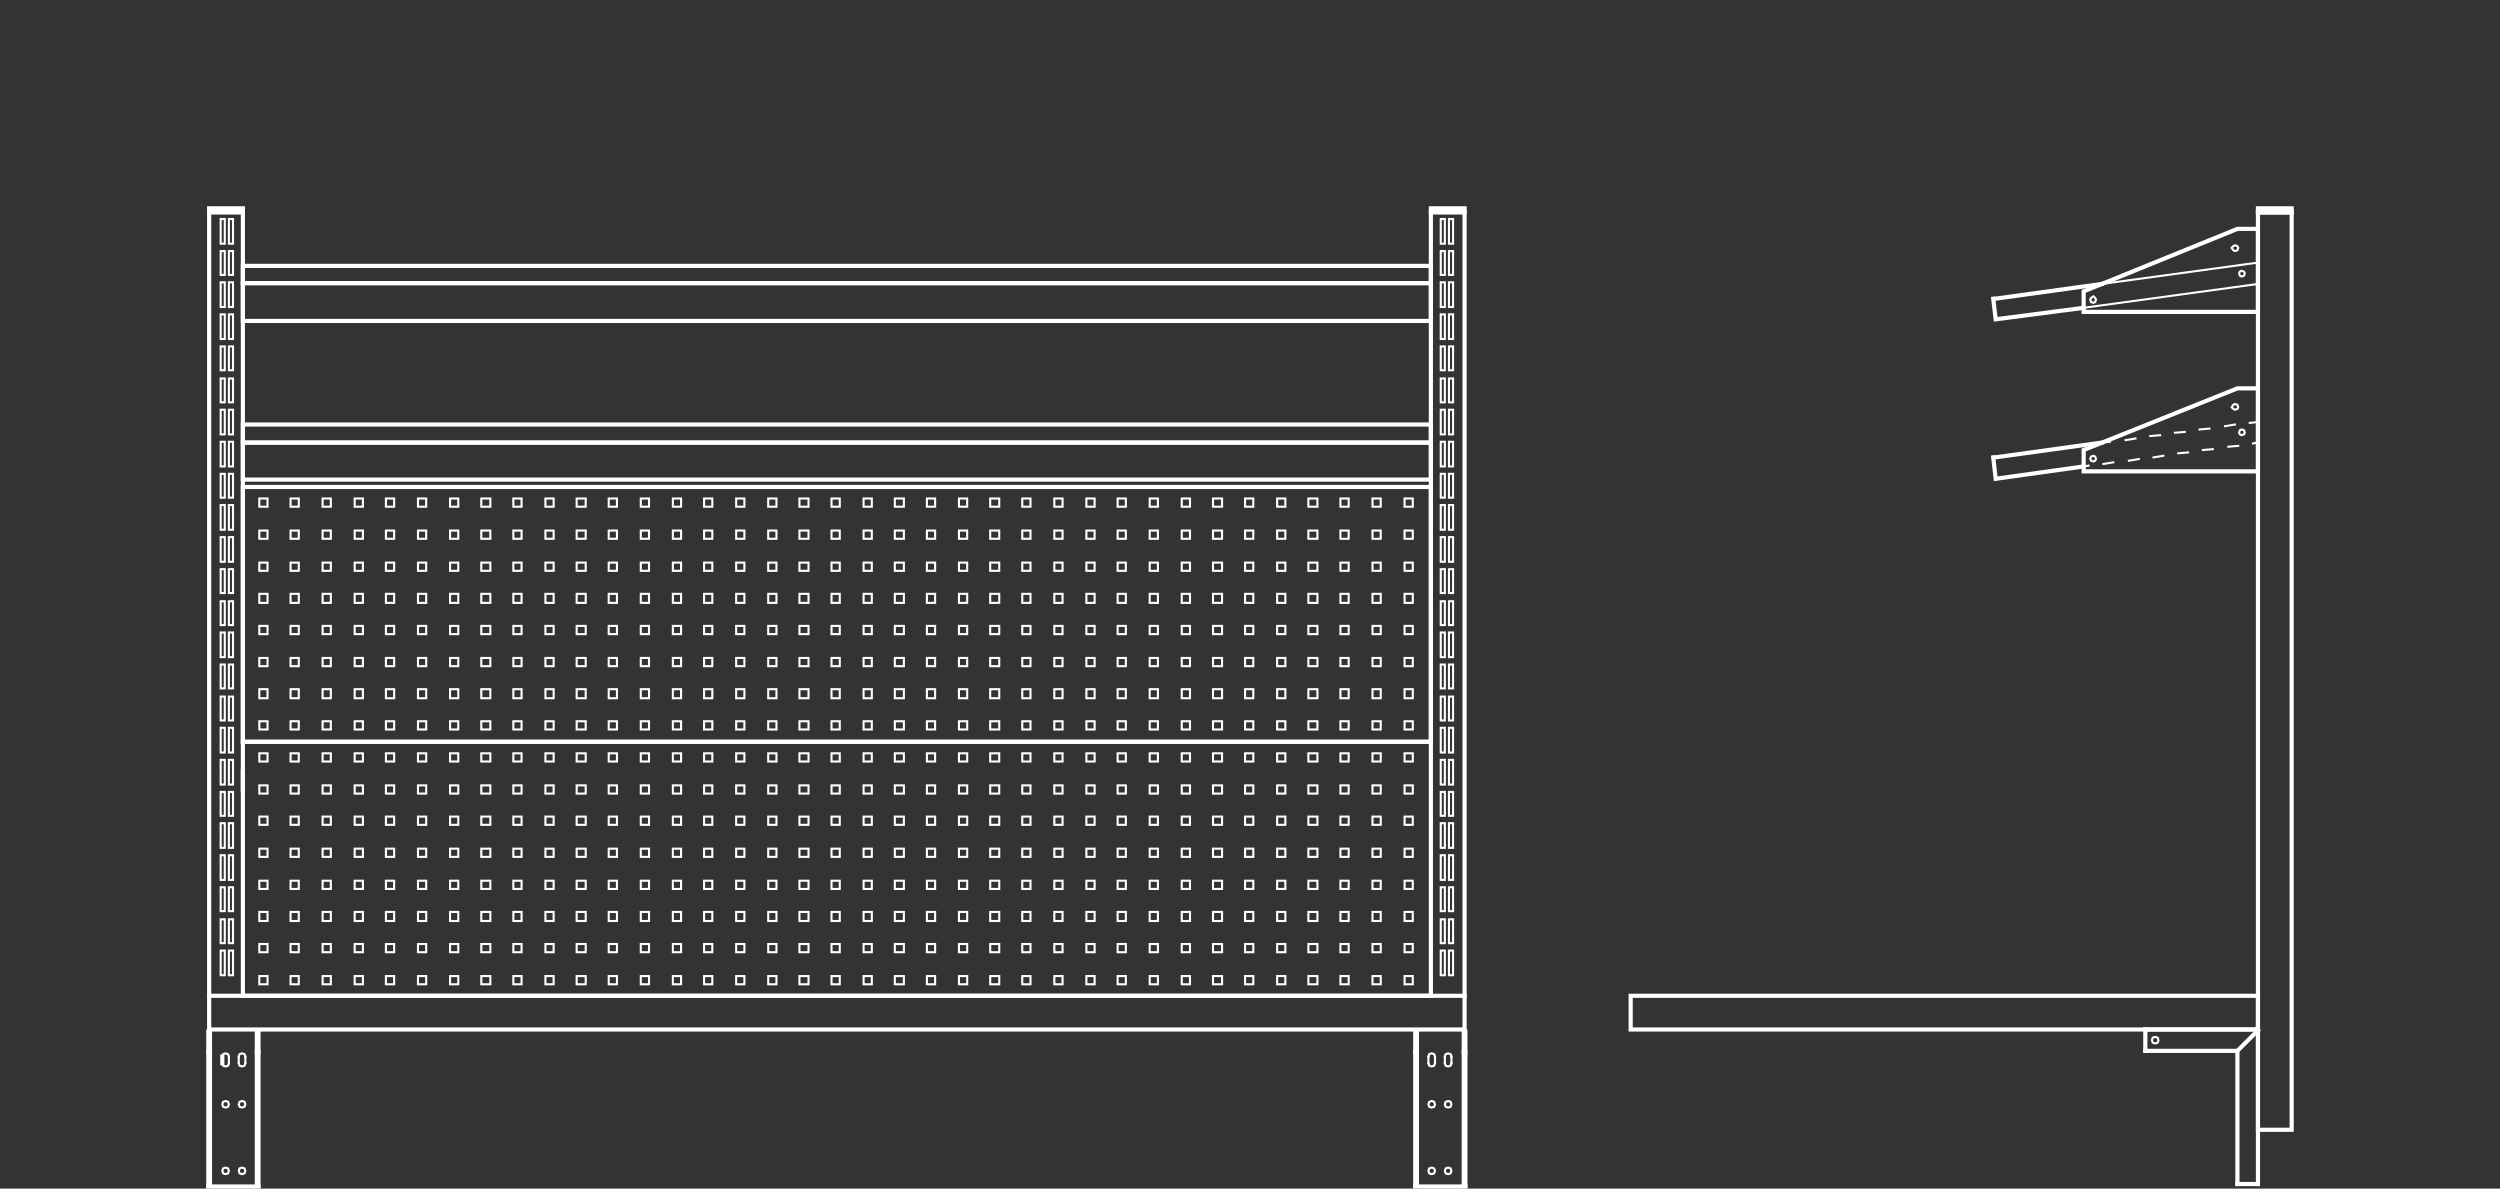 <svg id="Layer_1" data-name="Layer 1" xmlns="http://www.w3.org/2000/svg" viewBox="0 0 300 142.629"><rect x="0" y="0" width="300" height="142.629" fill="#333333" stroke="none"/><defs><style>.cls-1,.cls-2,.cls-3{fill:none;}.cls-2,.cls-3{stroke:#fff;stroke-linecap:square;stroke-miterlimit:10;}.cls-2{stroke-width:0.25px;}.cls-3{stroke-width:0.5px;}</style></defs><title>49-15304-ST</title><line class="cls-1" x2="300"/><polygon class="cls-2" points="85.477 113.281 84.491 113.281 84.491 114.267 85.477 114.267 85.477 113.281 85.477 113.281"/><polygon class="cls-2" points="85.477 109.434 84.491 109.434 84.491 110.519 85.477 110.519 85.477 109.434 85.477 109.434"/><polygon class="cls-2" points="85.477 105.686 84.491 105.686 84.491 106.672 85.477 106.672 85.477 105.686 85.477 105.686"/><polygon class="cls-2" points="89.325 113.281 88.339 113.281 88.339 114.267 89.325 114.267 89.325 113.281 89.325 113.281"/><polygon class="cls-2" points="89.325 109.434 88.339 109.434 88.339 110.519 89.325 110.519 89.325 109.434 89.325 109.434"/><polygon class="cls-2" points="89.325 105.686 88.339 105.686 88.339 106.672 89.325 106.672 89.325 105.686 89.325 105.686"/><polygon class="cls-2" points="93.173 113.281 92.186 113.281 92.186 114.267 93.173 114.267 93.173 113.281 93.173 113.281"/><polygon class="cls-2" points="93.173 109.434 92.186 109.434 92.186 110.519 93.173 110.519 93.173 109.434 93.173 109.434"/><polygon class="cls-2" points="93.173 105.686 92.186 105.686 92.186 106.672 93.173 106.672 93.173 105.686 93.173 105.686"/><polygon class="cls-2" points="97.02 113.281 95.935 113.281 95.935 114.267 97.02 114.267 97.02 113.281 97.02 113.281"/><polygon class="cls-2" points="97.02 109.434 95.935 109.434 95.935 110.519 97.02 110.519 97.02 109.434 97.02 109.434"/><polygon class="cls-2" points="97.02 105.686 95.935 105.686 95.935 106.672 97.02 106.672 97.02 105.686 97.02 105.686"/><polygon class="cls-2" points="100.77 113.281 99.783 113.281 99.783 114.267 100.77 114.267 100.77 113.281 100.77 113.281"/><polygon class="cls-2" points="100.77 109.434 99.783 109.434 99.783 110.519 100.77 110.519 100.77 109.434 100.77 109.434"/><polygon class="cls-2" points="100.77 105.686 99.783 105.686 99.783 106.672 100.77 106.672 100.77 105.686 100.77 105.686"/><polygon class="cls-2" points="104.617 113.281 103.631 113.281 103.631 114.267 104.617 114.267 104.617 113.281 104.617 113.281"/><polygon class="cls-2" points="104.617 109.434 103.631 109.434 103.631 110.519 104.617 110.519 104.617 109.434 104.617 109.434"/><polygon class="cls-2" points="104.617 105.686 103.631 105.686 103.631 106.672 104.617 106.672 104.617 105.686 104.617 105.686"/><polygon class="cls-2" points="108.465 113.281 107.38 113.281 107.38 114.267 108.465 114.267 108.465 113.281 108.465 113.281"/><polygon class="cls-2" points="108.465 109.434 107.38 109.434 107.38 110.519 108.465 110.519 108.465 109.434 108.465 109.434"/><polygon class="cls-2" points="108.465 105.686 107.38 105.686 107.38 106.672 108.465 106.672 108.465 105.686 108.465 105.686"/><polygon class="cls-2" points="112.214 113.281 111.227 113.281 111.227 114.267 112.214 114.267 112.214 113.281 112.214 113.281"/><polygon class="cls-2" points="112.214 109.434 111.227 109.434 111.227 110.519 112.214 110.519 112.214 109.434 112.214 109.434"/><polygon class="cls-2" points="112.214 105.686 111.227 105.686 111.227 106.672 112.214 106.672 112.214 105.686 112.214 105.686"/><polygon class="cls-2" points="116.062 113.281 115.075 113.281 115.075 114.267 116.062 114.267 116.062 113.281 116.062 113.281"/><polygon class="cls-2" points="116.062 109.434 115.075 109.434 115.075 110.519 116.062 110.519 116.062 109.434 116.062 109.434"/><polygon class="cls-2" points="116.062 105.686 115.075 105.686 115.075 106.672 116.062 106.672 116.062 105.686 116.062 105.686"/><polygon class="cls-2" points="119.909 113.281 118.824 113.281 118.824 114.267 119.909 114.267 119.909 113.281 119.909 113.281"/><polygon class="cls-2" points="119.909 109.434 118.824 109.434 118.824 110.519 119.909 110.519 119.909 109.434 119.909 109.434"/><polygon class="cls-2" points="119.909 105.686 118.824 105.686 118.824 106.672 119.909 106.672 119.909 105.686 119.909 105.686"/><polygon class="cls-2" points="123.658 113.281 122.672 113.281 122.672 114.267 123.658 114.267 123.658 113.281 123.658 113.281"/><polygon class="cls-2" points="123.658 109.434 122.672 109.434 122.672 110.519 123.658 110.519 123.658 109.434 123.658 109.434"/><polygon class="cls-2" points="123.658 105.686 122.672 105.686 122.672 106.672 123.658 106.672 123.658 105.686 123.658 105.686"/><polygon class="cls-2" points="127.506 113.281 126.519 113.281 126.519 114.267 127.506 114.267 127.506 113.281 127.506 113.281"/><polygon class="cls-2" points="127.506 109.434 126.519 109.434 126.519 110.519 127.506 110.519 127.506 109.434 127.506 109.434"/><polygon class="cls-2" points="127.506 105.686 126.519 105.686 126.519 106.672 127.506 106.672 127.506 105.686 127.506 105.686"/><polygon class="cls-2" points="131.354 113.281 130.367 113.281 130.367 114.267 131.354 114.267 131.354 113.281 131.354 113.281"/><polygon class="cls-2" points="131.354 109.434 130.367 109.434 130.367 110.519 131.354 110.519 131.354 109.434 131.354 109.434"/><polygon class="cls-2" points="131.354 105.686 130.367 105.686 130.367 106.672 131.354 106.672 131.354 105.686 131.354 105.686"/><polygon class="cls-2" points="135.103 113.281 134.116 113.281 134.116 114.267 135.103 114.267 135.103 113.281 135.103 113.281"/><polygon class="cls-2" points="135.103 109.434 134.116 109.434 134.116 110.519 135.103 110.519 135.103 109.434 135.103 109.434"/><polygon class="cls-2" points="135.103 105.686 134.116 105.686 134.116 106.672 135.103 106.672 135.103 105.686 135.103 105.686"/><polygon class="cls-2" points="138.95 113.281 137.964 113.281 137.964 114.267 138.95 114.267 138.95 113.281 138.95 113.281"/><polygon class="cls-2" points="138.95 109.434 137.964 109.434 137.964 110.519 138.95 110.519 138.95 109.434 138.95 109.434"/><polygon class="cls-2" points="138.95 105.686 137.964 105.686 137.964 106.672 138.95 106.672 138.95 105.686 138.95 105.686"/><polygon class="cls-2" points="142.798 113.281 141.811 113.281 141.811 114.267 142.798 114.267 142.798 113.281 142.798 113.281"/><polygon class="cls-2" points="142.798 109.434 141.811 109.434 141.811 110.519 142.798 110.519 142.798 109.434 142.798 109.434"/><polygon class="cls-2" points="142.798 105.686 141.811 105.686 141.811 106.672 142.798 106.672 142.798 105.686 142.798 105.686"/><polygon class="cls-2" points="146.646 113.281 145.56 113.281 145.56 114.267 146.646 114.267 146.646 113.281 146.646 113.281"/><polygon class="cls-2" points="146.646 109.434 145.56 109.434 145.56 110.519 146.646 110.519 146.646 109.434 146.646 109.434"/><polygon class="cls-2" points="146.646 105.686 145.56 105.686 145.56 106.672 146.646 106.672 146.646 105.686 146.646 105.686"/><polygon class="cls-2" points="150.395 113.281 149.408 113.281 149.408 114.267 150.395 114.267 150.395 113.281 150.395 113.281"/><polygon class="cls-2" points="150.395 109.434 149.408 109.434 149.408 110.519 150.395 110.519 150.395 109.434 150.395 109.434"/><polygon class="cls-2" points="150.395 105.686 149.408 105.686 149.408 106.672 150.395 106.672 150.395 105.686 150.395 105.686"/><polygon class="cls-2" points="154.242 113.281 153.256 113.281 153.256 114.267 154.242 114.267 154.242 113.281 154.242 113.281"/><polygon class="cls-2" points="154.242 109.434 153.256 109.434 153.256 110.519 154.242 110.519 154.242 109.434 154.242 109.434"/><polygon class="cls-2" points="154.242 105.686 153.256 105.686 153.256 106.672 154.242 106.672 154.242 105.686 154.242 105.686"/><polygon class="cls-2" points="158.09 113.281 157.005 113.281 157.005 114.267 158.09 114.267 158.09 113.281 158.09 113.281"/><polygon class="cls-2" points="158.09 109.434 157.005 109.434 157.005 110.519 158.09 110.519 158.09 109.434 158.09 109.434"/><polygon class="cls-2" points="158.09 105.686 157.005 105.686 157.005 106.672 158.09 106.672 158.09 105.686 158.09 105.686"/><polygon class="cls-2" points="161.839 113.281 160.852 113.281 160.852 114.267 161.839 114.267 161.839 113.281 161.839 113.281"/><polygon class="cls-2" points="161.839 109.434 160.852 109.434 160.852 110.519 161.839 110.519 161.839 109.434 161.839 109.434"/><polygon class="cls-2" points="161.839 105.686 160.852 105.686 160.852 106.672 161.839 106.672 161.839 105.686 161.839 105.686"/><polygon class="cls-2" points="165.687 113.281 164.7 113.281 164.7 114.267 165.687 114.267 165.687 113.281 165.687 113.281"/><polygon class="cls-2" points="165.687 109.434 164.7 109.434 164.7 110.519 165.687 110.519 165.687 109.434 165.687 109.434"/><polygon class="cls-2" points="165.687 105.686 164.7 105.686 164.7 106.672 165.687 106.672 165.687 105.686 165.687 105.686"/><polygon class="cls-2" points="169.534 113.281 168.548 113.281 168.548 114.267 169.534 114.267 169.534 113.281 169.534 113.281"/><polygon class="cls-2" points="169.534 109.434 168.548 109.434 168.548 110.519 169.534 110.519 169.534 109.434 169.534 109.434"/><polygon class="cls-2" points="169.534 105.686 168.548 105.686 168.548 106.672 169.534 106.672 169.534 105.686 169.534 105.686"/><polygon class="cls-2" points="32.103 117.128 31.117 117.128 31.117 118.114 32.103 118.114 32.103 117.128 32.103 117.128"/><polygon class="cls-2" points="35.852 117.128 34.866 117.128 34.866 118.114 35.852 118.114 35.852 117.128 35.852 117.128"/><polygon class="cls-2" points="39.7 117.128 38.713 117.128 38.713 118.114 39.7 118.114 39.7 117.128 39.7 117.128"/><polygon class="cls-2" points="43.548 117.128 42.561 117.128 42.561 118.114 43.548 118.114 43.548 117.128 43.548 117.128"/><polygon class="cls-2" points="47.297 117.128 46.31 117.128 46.31 118.114 47.297 118.114 47.297 117.128 47.297 117.128"/><polygon class="cls-2" points="51.144 117.128 50.158 117.128 50.158 118.114 51.144 118.114 51.144 117.128 51.144 117.128"/><polygon class="cls-2" points="54.992 117.128 54.005 117.128 54.005 118.114 54.992 118.114 54.992 117.128 54.992 117.128"/><polygon class="cls-2" points="58.84 117.128 57.755 117.128 57.755 118.114 58.84 118.114 58.84 117.128 58.84 117.128"/><polygon class="cls-2" points="62.589 117.128 61.602 117.128 61.602 118.114 62.589 118.114 62.589 117.128 62.589 117.128"/><polygon class="cls-2" points="66.436 117.128 65.45 117.128 65.45 118.114 66.436 118.114 66.436 117.128 66.436 117.128"/><polygon class="cls-2" points="70.284 117.128 69.199 117.128 69.199 118.114 70.284 118.114 70.284 117.128 70.284 117.128"/><polygon class="cls-2" points="74.033 117.128 73.046 117.128 73.046 118.114 74.033 118.114 74.033 117.128 74.033 117.128"/><polygon class="cls-2" points="77.881 117.128 76.894 117.128 76.894 118.114 77.881 118.114 77.881 117.128 77.881 117.128"/><polygon class="cls-2" points="81.729 117.128 80.742 117.128 80.742 118.114 81.729 118.114 81.729 117.128 81.729 117.128"/><polygon class="cls-2" points="85.477 117.128 84.491 117.128 84.491 118.114 85.477 118.114 85.477 117.128 85.477 117.128"/><polygon class="cls-2" points="89.325 117.128 88.339 117.128 88.339 118.114 89.325 118.114 89.325 117.128 89.325 117.128"/><polygon class="cls-2" points="93.173 117.128 92.186 117.128 92.186 118.114 93.173 118.114 93.173 117.128 93.173 117.128"/><polygon class="cls-2" points="97.02 117.128 95.935 117.128 95.935 118.114 97.02 118.114 97.02 117.128 97.02 117.128"/><polygon class="cls-2" points="100.77 117.128 99.783 117.128 99.783 118.114 100.77 118.114 100.77 117.128 100.77 117.128"/><polygon class="cls-2" points="104.617 117.128 103.631 117.128 103.631 118.114 104.617 118.114 104.617 117.128 104.617 117.128"/><polygon class="cls-2" points="108.465 117.128 107.38 117.128 107.38 118.114 108.465 118.114 108.465 117.128 108.465 117.128"/><polygon class="cls-2" points="112.214 117.128 111.227 117.128 111.227 118.114 112.214 118.114 112.214 117.128 112.214 117.128"/><polygon class="cls-2" points="116.062 117.128 115.075 117.128 115.075 118.114 116.062 118.114 116.062 117.128 116.062 117.128"/><polygon class="cls-2" points="119.909 117.128 118.824 117.128 118.824 118.114 119.909 118.114 119.909 117.128 119.909 117.128"/><polygon class="cls-2" points="123.658 117.128 122.672 117.128 122.672 118.114 123.658 118.114 123.658 117.128 123.658 117.128"/><polygon class="cls-2" points="127.506 117.128 126.519 117.128 126.519 118.114 127.506 118.114 127.506 117.128 127.506 117.128"/><polygon class="cls-2" points="131.354 117.128 130.367 117.128 130.367 118.114 131.354 118.114 131.354 117.128 131.354 117.128"/><polygon class="cls-2" points="135.103 117.128 134.116 117.128 134.116 118.114 135.103 118.114 135.103 117.128 135.103 117.128"/><polygon class="cls-2" points="138.95 117.128 137.964 117.128 137.964 118.114 138.95 118.114 138.95 117.128 138.95 117.128"/><polygon class="cls-2" points="142.798 117.128 141.811 117.128 141.811 118.114 142.798 118.114 142.798 117.128 142.798 117.128"/><polygon class="cls-2" points="146.646 117.128 145.56 117.128 145.56 118.114 146.646 118.114 146.646 117.128 146.646 117.128"/><polygon class="cls-2" points="150.395 117.128 149.408 117.128 149.408 118.114 150.395 118.114 150.395 117.128 150.395 117.128"/><polygon class="cls-2" points="154.242 117.128 153.256 117.128 153.256 118.114 154.242 118.114 154.242 117.128 154.242 117.128"/><polygon class="cls-2" points="158.09 117.128 157.005 117.128 157.005 118.114 158.09 118.114 158.09 117.128 158.09 117.128"/><polygon class="cls-2" points="161.839 117.128 160.852 117.128 160.852 118.114 161.839 118.114 161.839 117.128 161.839 117.128"/><polygon class="cls-2" points="165.687 117.128 164.7 117.128 164.7 118.114 165.687 118.114 165.687 117.128 165.687 117.128"/><polygon class="cls-2" points="169.534 117.128 168.548 117.128 168.548 118.114 169.534 118.114 169.534 117.128 169.534 117.128"/><polygon class="cls-3" points="29.144 119.495 171.705 119.495 171.705 89.016 29.144 89.016 29.144 119.495 29.144 119.495"/><line class="cls-3" x1="29.144" y1="92.567" x2="29.144" y2="94.737"/><polygon class="cls-3" points="25.099 25.493 29.144 25.493 29.144 25 25.099 25 25.099 25.493 25.099 25.493"/><polygon class="cls-2" points="26.48 114.07 26.48 117.029 26.973 117.029 26.973 114.07 26.48 114.07 26.48 114.07"/><polygon class="cls-2" points="27.96 114.07 27.96 117.029 27.466 117.029 27.466 114.07 27.96 114.07 27.96 114.07"/><polygon class="cls-2" points="26.48 110.322 26.48 113.182 26.973 113.182 26.973 110.322 26.48 110.322 26.48 110.322"/><polygon class="cls-2" points="27.96 110.322 27.96 113.182 27.466 113.182 27.466 110.322 27.96 110.322 27.96 110.322"/><polygon class="cls-2" points="26.48 106.475 26.48 109.336 26.973 109.336 26.973 106.475 26.48 106.475 26.48 106.475"/><polygon class="cls-2" points="27.96 106.475 27.96 109.336 27.466 109.336 27.466 106.475 27.96 106.475 27.96 106.475"/><polygon class="cls-2" points="26.48 102.628 26.48 105.587 26.973 105.587 26.973 102.628 26.48 102.628 26.48 102.628"/><polygon class="cls-2" points="27.96 102.628 27.96 105.587 27.466 105.587 27.466 102.628 27.96 102.628 27.96 102.628"/><polygon class="cls-2" points="26.48 98.781 26.48 101.74 26.973 101.74 26.973 98.781 26.48 98.781 26.48 98.781"/><polygon class="cls-2" points="27.96 98.781 27.96 101.74 27.466 101.74 27.466 98.781 27.96 98.781 27.96 98.781"/><polygon class="cls-2" points="26.48 95.033 26.48 97.894 26.973 97.894 26.973 95.033 26.48 95.033 26.48 95.033"/><polygon class="cls-2" points="27.96 95.033 27.96 97.894 27.466 97.894 27.466 95.033 27.96 95.033 27.96 95.033"/><polygon class="cls-2" points="26.48 91.186 26.48 94.145 26.973 94.145 26.973 91.186 26.48 91.186 26.48 91.186"/><polygon class="cls-2" points="27.96 91.186 27.96 94.145 27.466 94.145 27.466 91.186 27.96 91.186 27.96 91.186"/><polygon class="cls-2" points="26.48 87.339 26.48 90.298 26.973 90.298 26.973 87.339 26.48 87.339 26.48 87.339"/><polygon class="cls-2" points="27.96 87.339 27.96 90.298 27.466 90.298 27.466 87.339 27.96 87.339 27.96 87.339"/><polygon class="cls-2" points="26.48 83.591 26.48 86.451 26.973 86.451 26.973 83.591 26.48 83.591 26.48 83.591"/><polygon class="cls-2" points="27.96 83.591 27.96 86.451 27.466 86.451 27.466 83.591 27.96 83.591 27.96 83.591"/><polygon class="cls-2" points="26.48 79.744 26.48 82.605 26.973 82.605 26.973 79.744 26.48 79.744 26.48 79.744"/><polygon class="cls-2" points="27.96 79.744 27.96 82.605 27.466 82.605 27.466 79.744 27.96 79.744 27.96 79.744"/><polygon class="cls-2" points="26.48 75.897 26.48 78.856 26.973 78.856 26.973 75.897 26.48 75.897 26.48 75.897"/><polygon class="cls-2" points="27.96 75.897 27.96 78.856 27.466 78.856 27.466 75.897 27.96 75.897 27.96 75.897"/><polygon class="cls-2" points="26.48 72.149 26.48 75.009 26.973 75.009 26.973 72.149 26.48 72.149 26.48 72.149"/><polygon class="cls-2" points="27.96 72.149 27.96 75.009 27.466 75.009 27.466 72.149 27.96 72.149 27.96 72.149"/><polygon class="cls-2" points="26.48 68.302 26.48 71.163 26.973 71.163 26.973 68.302 26.48 68.302 26.48 68.302"/><polygon class="cls-2" points="27.96 68.302 27.96 71.163 27.466 71.163 27.466 68.302 27.96 68.302 27.96 68.302"/><polygon class="cls-2" points="26.48 64.455 26.48 67.414 26.973 67.414 26.973 64.455 26.48 64.455 26.48 64.455"/><polygon class="cls-2" points="27.96 64.455 27.96 67.414 27.466 67.414 27.466 64.455 27.96 64.455 27.96 64.455"/><polygon class="cls-2" points="26.48 60.608 26.48 63.568 26.973 63.568 26.973 60.608 26.48 60.608 26.48 60.608"/><polygon class="cls-2" points="27.96 60.608 27.96 63.568 27.466 63.568 27.466 60.608 27.96 60.608 27.96 60.608"/><polygon class="cls-2" points="26.48 56.86 26.48 59.721 26.973 59.721 26.973 56.86 26.48 56.86 26.48 56.86"/><polygon class="cls-2" points="27.96 56.86 27.96 59.721 27.466 59.721 27.466 56.86 27.96 56.86 27.96 56.86"/><polygon class="cls-2" points="26.48 53.013 26.48 55.972 26.973 55.972 26.973 53.013 26.48 53.013 26.48 53.013"/><polygon class="cls-2" points="27.96 53.013 27.96 55.972 27.466 55.972 27.466 53.013 27.96 53.013 27.96 53.013"/><polygon class="cls-2" points="26.48 49.166 26.48 52.125 26.973 52.125 26.973 49.166 26.48 49.166 26.48 49.166"/><polygon class="cls-2" points="27.96 49.166 27.96 52.125 27.466 52.125 27.466 49.166 27.96 49.166 27.96 49.166"/><polygon class="cls-2" points="26.48 45.418 26.48 48.279 26.973 48.279 26.973 45.418 26.48 45.418 26.48 45.418"/><polygon class="cls-2" points="27.96 45.418 27.96 48.279 27.466 48.279 27.466 45.418 27.96 45.418 27.96 45.418"/><polygon class="cls-2" points="26.48 41.571 26.48 44.432 26.973 44.432 26.973 41.571 26.48 41.571 26.48 41.571"/><polygon class="cls-2" points="27.96 41.571 27.96 44.432 27.466 44.432 27.466 41.571 27.96 41.571 27.96 41.571"/><polygon class="cls-2" points="26.48 37.724 26.48 40.683 26.973 40.683 26.973 37.724 26.48 37.724 26.48 37.724"/><polygon class="cls-2" points="27.96 37.724 27.96 40.683 27.466 40.683 27.466 37.724 27.96 37.724 27.96 37.724"/><polygon class="cls-2" points="26.48 33.877 26.48 36.837 26.973 36.837 26.973 33.877 26.48 33.877 26.48 33.877"/><polygon class="cls-2" points="27.96 33.877 27.96 36.837 27.466 36.837 27.466 33.877 27.96 33.877 27.96 33.877"/><polygon class="cls-2" points="26.48 30.129 26.48 32.99 26.973 32.99 26.973 30.129 26.48 30.129 26.48 30.129"/><polygon class="cls-2" points="27.96 30.129 27.96 32.99 27.466 32.99 27.466 30.129 27.96 30.129 27.96 30.129"/><polygon class="cls-2" points="26.48 26.282 26.48 29.242 26.973 29.242 26.973 26.282 26.48 26.282 26.48 26.282"/><polygon class="cls-2" points="27.96 26.282 27.96 29.242 27.466 29.242 27.466 26.282 27.96 26.282 27.96 26.282"/><polygon class="cls-3" points="25.099 123.539 175.75 123.539 175.75 119.495 25.099 119.495 25.099 123.539 25.099 123.539"/><line class="cls-3" x1="25.099" y1="25.493" x2="25.099" y2="119.495"/><line class="cls-3" x1="29.144" y1="25.493" x2="29.144" y2="89.016"/><polygon class="cls-3" points="175.75 25.493 171.705 25.493 171.705 25 175.75 25 175.75 25.493 175.75 25.493"/><line class="cls-3" x1="175.75" y1="25.493" x2="175.75" y2="119.495"/><line class="cls-3" x1="171.705" y1="25.493" x2="171.705" y2="89.016"/><polygon class="cls-2" points="32.103 97.992 31.117 97.992 31.117 98.979 32.103 98.979 32.103 97.992 32.103 97.992"/><polygon class="cls-2" points="35.852 97.992 34.866 97.992 34.866 98.979 35.852 98.979 35.852 97.992 35.852 97.992"/><polygon class="cls-2" points="39.7 97.992 38.713 97.992 38.713 98.979 39.7 98.979 39.7 97.992 39.7 97.992"/><polygon class="cls-2" points="43.548 97.992 42.561 97.992 42.561 98.979 43.548 98.979 43.548 97.992 43.548 97.992"/><polygon class="cls-2" points="47.297 97.992 46.31 97.992 46.31 98.979 47.297 98.979 47.297 97.992 47.297 97.992"/><polygon class="cls-2" points="51.144 97.992 50.158 97.992 50.158 98.979 51.144 98.979 51.144 97.992 51.144 97.992"/><polygon class="cls-2" points="54.992 97.992 54.005 97.992 54.005 98.979 54.992 98.979 54.992 97.992 54.992 97.992"/><polygon class="cls-2" points="58.84 97.992 57.755 97.992 57.755 98.979 58.84 98.979 58.84 97.992 58.84 97.992"/><polygon class="cls-2" points="62.589 97.992 61.602 97.992 61.602 98.979 62.589 98.979 62.589 97.992 62.589 97.992"/><polygon class="cls-2" points="66.436 97.992 65.45 97.992 65.45 98.979 66.436 98.979 66.436 97.992 66.436 97.992"/><polygon class="cls-2" points="70.284 97.992 69.199 97.992 69.199 98.979 70.284 98.979 70.284 97.992 70.284 97.992"/><polygon class="cls-2" points="74.033 97.992 73.046 97.992 73.046 98.979 74.033 98.979 74.033 97.992 74.033 97.992"/><polygon class="cls-2" points="77.881 97.992 76.894 97.992 76.894 98.979 77.881 98.979 77.881 97.992 77.881 97.992"/><polygon class="cls-2" points="81.729 97.992 80.742 97.992 80.742 98.979 81.729 98.979 81.729 97.992 81.729 97.992"/><polygon class="cls-2" points="85.477 97.992 84.491 97.992 84.491 98.979 85.477 98.979 85.477 97.992 85.477 97.992"/><polygon class="cls-2" points="89.325 97.992 88.339 97.992 88.339 98.979 89.325 98.979 89.325 97.992 89.325 97.992"/><polygon class="cls-2" points="93.173 97.992 92.186 97.992 92.186 98.979 93.173 98.979 93.173 97.992 93.173 97.992"/><polygon class="cls-2" points="97.02 97.992 95.935 97.992 95.935 98.979 97.02 98.979 97.02 97.992 97.02 97.992"/><polygon class="cls-2" points="100.77 97.992 99.783 97.992 99.783 98.979 100.77 98.979 100.77 97.992 100.77 97.992"/><polygon class="cls-2" points="104.617 97.992 103.631 97.992 103.631 98.979 104.617 98.979 104.617 97.992 104.617 97.992"/><polygon class="cls-2" points="108.465 97.992 107.38 97.992 107.38 98.979 108.465 98.979 108.465 97.992 108.465 97.992"/><polygon class="cls-2" points="112.214 97.992 111.227 97.992 111.227 98.979 112.214 98.979 112.214 97.992 112.214 97.992"/><polygon class="cls-2" points="116.062 97.992 115.075 97.992 115.075 98.979 116.062 98.979 116.062 97.992 116.062 97.992"/><polygon class="cls-2" points="119.909 97.992 118.824 97.992 118.824 98.979 119.909 98.979 119.909 97.992 119.909 97.992"/><polygon class="cls-2" points="123.658 97.992 122.672 97.992 122.672 98.979 123.658 98.979 123.658 97.992 123.658 97.992"/><polygon class="cls-2" points="127.506 97.992 126.519 97.992 126.519 98.979 127.506 98.979 127.506 97.992 127.506 97.992"/><polygon class="cls-2" points="131.354 97.992 130.367 97.992 130.367 98.979 131.354 98.979 131.354 97.992 131.354 97.992"/><polygon class="cls-2" points="135.103 97.992 134.116 97.992 134.116 98.979 135.103 98.979 135.103 97.992 135.103 97.992"/><polygon class="cls-2" points="138.95 97.992 137.964 97.992 137.964 98.979 138.95 98.979 138.95 97.992 138.95 97.992"/><polygon class="cls-2" points="142.798 97.992 141.811 97.992 141.811 98.979 142.798 98.979 142.798 97.992 142.798 97.992"/><polygon class="cls-2" points="146.646 97.992 145.56 97.992 145.56 98.979 146.646 98.979 146.646 97.992 146.646 97.992"/><polygon class="cls-2" points="150.395 97.992 149.408 97.992 149.408 98.979 150.395 98.979 150.395 97.992 150.395 97.992"/><polygon class="cls-2" points="154.242 97.992 153.256 97.992 153.256 98.979 154.242 98.979 154.242 97.992 154.242 97.992"/><polygon class="cls-2" points="158.09 97.992 157.005 97.992 157.005 98.979 158.09 98.979 158.09 97.992 158.09 97.992"/><polygon class="cls-2" points="161.839 97.992 160.852 97.992 160.852 98.979 161.839 98.979 161.839 97.992 161.839 97.992"/><polygon class="cls-2" points="165.687 97.992 164.7 97.992 164.7 98.979 165.687 98.979 165.687 97.992 165.687 97.992"/><polygon class="cls-2" points="169.534 97.992 168.548 97.992 168.548 98.979 169.534 98.979 169.534 97.992 169.534 97.992"/><polygon class="cls-2" points="32.103 94.244 31.117 94.244 31.117 95.23 32.103 95.23 32.103 94.244 32.103 94.244"/><polygon class="cls-2" points="35.852 94.244 34.866 94.244 34.866 95.23 35.852 95.23 35.852 94.244 35.852 94.244"/><polygon class="cls-2" points="39.7 94.244 38.713 94.244 38.713 95.23 39.7 95.23 39.7 94.244 39.7 94.244"/><polygon class="cls-2" points="43.548 94.244 42.561 94.244 42.561 95.23 43.548 95.23 43.548 94.244 43.548 94.244"/><polygon class="cls-2" points="47.297 94.244 46.31 94.244 46.31 95.23 47.297 95.23 47.297 94.244 47.297 94.244"/><polygon class="cls-2" points="51.144 94.244 50.158 94.244 50.158 95.23 51.144 95.23 51.144 94.244 51.144 94.244"/><polygon class="cls-2" points="54.992 94.244 54.005 94.244 54.005 95.23 54.992 95.23 54.992 94.244 54.992 94.244"/><polygon class="cls-2" points="58.84 94.244 57.755 94.244 57.755 95.23 58.84 95.23 58.84 94.244 58.84 94.244"/><polygon class="cls-2" points="62.589 94.244 61.602 94.244 61.602 95.23 62.589 95.23 62.589 94.244 62.589 94.244"/><polygon class="cls-2" points="66.436 94.244 65.45 94.244 65.45 95.23 66.436 95.23 66.436 94.244 66.436 94.244"/><polygon class="cls-2" points="70.284 94.244 69.199 94.244 69.199 95.23 70.284 95.23 70.284 94.244 70.284 94.244"/><polygon class="cls-2" points="74.033 94.244 73.046 94.244 73.046 95.23 74.033 95.23 74.033 94.244 74.033 94.244"/><polygon class="cls-2" points="77.881 94.244 76.894 94.244 76.894 95.23 77.881 95.23 77.881 94.244 77.881 94.244"/><polygon class="cls-2" points="81.729 94.244 80.742 94.244 80.742 95.23 81.729 95.23 81.729 94.244 81.729 94.244"/><polygon class="cls-2" points="85.477 94.244 84.491 94.244 84.491 95.23 85.477 95.23 85.477 94.244 85.477 94.244"/><polygon class="cls-2" points="89.325 94.244 88.339 94.244 88.339 95.23 89.325 95.23 89.325 94.244 89.325 94.244"/><polygon class="cls-2" points="93.173 94.244 92.186 94.244 92.186 95.23 93.173 95.23 93.173 94.244 93.173 94.244"/><polygon class="cls-2" points="97.02 94.244 95.935 94.244 95.935 95.23 97.02 95.23 97.02 94.244 97.02 94.244"/><polygon class="cls-2" points="100.77 94.244 99.783 94.244 99.783 95.23 100.77 95.23 100.77 94.244 100.77 94.244"/><polygon class="cls-2" points="104.617 94.244 103.631 94.244 103.631 95.23 104.617 95.23 104.617 94.244 104.617 94.244"/><polygon class="cls-2" points="108.465 94.244 107.38 94.244 107.38 95.23 108.465 95.23 108.465 94.244 108.465 94.244"/><polygon class="cls-2" points="112.214 94.244 111.227 94.244 111.227 95.23 112.214 95.23 112.214 94.244 112.214 94.244"/><polygon class="cls-2" points="116.062 94.244 115.075 94.244 115.075 95.23 116.062 95.23 116.062 94.244 116.062 94.244"/><polygon class="cls-2" points="119.909 94.244 118.824 94.244 118.824 95.23 119.909 95.23 119.909 94.244 119.909 94.244"/><polygon class="cls-2" points="123.658 94.244 122.672 94.244 122.672 95.23 123.658 95.23 123.658 94.244 123.658 94.244"/><polygon class="cls-2" points="127.506 94.244 126.519 94.244 126.519 95.23 127.506 95.23 127.506 94.244 127.506 94.244"/><polygon class="cls-2" points="131.354 94.244 130.367 94.244 130.367 95.23 131.354 95.23 131.354 94.244 131.354 94.244"/><polygon class="cls-2" points="135.103 94.244 134.116 94.244 134.116 95.23 135.103 95.23 135.103 94.244 135.103 94.244"/><polygon class="cls-2" points="138.95 94.244 137.964 94.244 137.964 95.23 138.95 95.23 138.95 94.244 138.95 94.244"/><polygon class="cls-2" points="142.798 94.244 141.811 94.244 141.811 95.23 142.798 95.23 142.798 94.244 142.798 94.244"/><polygon class="cls-2" points="146.646 94.244 145.56 94.244 145.56 95.23 146.646 95.23 146.646 94.244 146.646 94.244"/><polygon class="cls-2" points="150.395 94.244 149.408 94.244 149.408 95.23 150.395 95.23 150.395 94.244 150.395 94.244"/><polygon class="cls-2" points="154.242 94.244 153.256 94.244 153.256 95.23 154.242 95.23 154.242 94.244 154.242 94.244"/><polygon class="cls-2" points="158.09 94.244 157.005 94.244 157.005 95.23 158.09 95.23 158.09 94.244 158.09 94.244"/><polygon class="cls-2" points="161.839 94.244 160.852 94.244 160.852 95.23 161.839 95.23 161.839 94.244 161.839 94.244"/><polygon class="cls-2" points="165.687 94.244 164.7 94.244 164.7 95.23 165.687 95.23 165.687 94.244 165.687 94.244"/><polygon class="cls-2" points="169.534 94.244 168.548 94.244 168.548 95.23 169.534 95.23 169.534 94.244 169.534 94.244"/><polygon class="cls-3" points="195.679 123.539 270.955 123.539 270.955 119.495 195.679 119.495 195.679 123.539 195.679 123.539"/><polyline class="cls-3" points="275 25.493 275 135.573 270.955 135.573 270.955 25.493"/><line class="cls-3" x1="257.439" y1="123.539" x2="270.758" y2="123.539"/><polyline class="cls-3" points="270.955 123.737 270.955 123.638 270.758 123.539"/><line class="cls-3" x1="270.955" y1="123.737" x2="270.955" y2="142.083"/><polyline class="cls-3" points="257.439 126.104 268.489 126.104 268.489 142.083"/><line class="cls-3" x1="257.439" y1="123.539" x2="257.439" y2="126.104"/><line class="cls-3" x1="268.489" y1="142.083" x2="270.955" y2="142.083"/><line class="cls-3" x1="268.489" y1="126.104" x2="270.955" y2="123.638"/><polygon class="cls-2" points="259.017 124.822 258.919 124.526 258.623 124.427 258.327 124.526 258.228 124.822 258.327 125.118 258.623 125.216 258.919 125.118 259.017 124.822 259.017 124.822"/><line class="cls-3" x1="270.955" y1="25.493" x2="275" y2="25.493"/><polygon class="cls-3" points="270.955 25.493 275 25.493 275 25 270.955 25 270.955 25.493 270.955 25.493"/><polygon class="cls-2" points="174.369 114.07 174.369 117.029 173.875 117.029 173.875 114.07 174.369 114.07 174.369 114.07"/><polygon class="cls-2" points="172.889 114.07 172.889 117.029 173.382 117.029 173.382 114.07 172.889 114.07 172.889 114.07"/><polygon class="cls-2" points="174.369 110.322 174.369 113.182 173.875 113.182 173.875 110.322 174.369 110.322 174.369 110.322"/><polygon class="cls-2" points="172.889 110.322 172.889 113.182 173.382 113.182 173.382 110.322 172.889 110.322 172.889 110.322"/><polygon class="cls-2" points="174.369 106.475 174.369 109.336 173.875 109.336 173.875 106.475 174.369 106.475 174.369 106.475"/><polygon class="cls-2" points="172.889 106.475 172.889 109.336 173.382 109.336 173.382 106.475 172.889 106.475 172.889 106.475"/><polygon class="cls-2" points="174.369 102.628 174.369 105.587 173.875 105.587 173.875 102.628 174.369 102.628 174.369 102.628"/><polygon class="cls-2" points="172.889 102.628 172.889 105.587 173.382 105.587 173.382 102.628 172.889 102.628 172.889 102.628"/><polygon class="cls-2" points="174.369 98.781 174.369 101.74 173.875 101.74 173.875 98.781 174.369 98.781 174.369 98.781"/><polygon class="cls-2" points="172.889 98.781 172.889 101.74 173.382 101.74 173.382 98.781 172.889 98.781 172.889 98.781"/><polygon class="cls-2" points="174.369 95.033 174.369 97.894 173.875 97.894 173.875 95.033 174.369 95.033 174.369 95.033"/><polygon class="cls-2" points="172.889 95.033 172.889 97.894 173.382 97.894 173.382 95.033 172.889 95.033 172.889 95.033"/><polygon class="cls-2" points="174.369 91.186 174.369 94.145 173.875 94.145 173.875 91.186 174.369 91.186 174.369 91.186"/><polygon class="cls-2" points="172.889 91.186 172.889 94.145 173.382 94.145 173.382 91.186 172.889 91.186 172.889 91.186"/><polygon class="cls-2" points="174.369 87.339 174.369 90.298 173.875 90.298 173.875 87.339 174.369 87.339 174.369 87.339"/><polygon class="cls-2" points="172.889 87.339 172.889 90.298 173.382 90.298 173.382 87.339 172.889 87.339 172.889 87.339"/><polygon class="cls-2" points="174.369 83.591 174.369 86.451 173.875 86.451 173.875 83.591 174.369 83.591 174.369 83.591"/><polygon class="cls-2" points="172.889 83.591 172.889 86.451 173.382 86.451 173.382 83.591 172.889 83.591 172.889 83.591"/><polygon class="cls-2" points="174.369 79.744 174.369 82.605 173.875 82.605 173.875 79.744 174.369 79.744 174.369 79.744"/><polygon class="cls-2" points="172.889 79.744 172.889 82.605 173.382 82.605 173.382 79.744 172.889 79.744 172.889 79.744"/><polygon class="cls-2" points="174.369 75.897 174.369 78.856 173.875 78.856 173.875 75.897 174.369 75.897 174.369 75.897"/><polygon class="cls-2" points="172.889 75.897 172.889 78.856 173.382 78.856 173.382 75.897 172.889 75.897 172.889 75.897"/><polygon class="cls-2" points="174.369 72.149 174.369 75.009 173.875 75.009 173.875 72.149 174.369 72.149 174.369 72.149"/><polygon class="cls-2" points="172.889 72.149 172.889 75.009 173.382 75.009 173.382 72.149 172.889 72.149 172.889 72.149"/><polygon class="cls-2" points="174.369 68.302 174.369 71.163 173.875 71.163 173.875 68.302 174.369 68.302 174.369 68.302"/><polygon class="cls-2" points="172.889 68.302 172.889 71.163 173.382 71.163 173.382 68.302 172.889 68.302 172.889 68.302"/><polygon class="cls-2" points="174.369 64.455 174.369 67.414 173.875 67.414 173.875 64.455 174.369 64.455 174.369 64.455"/><polygon class="cls-2" points="172.889 64.455 172.889 67.414 173.382 67.414 173.382 64.455 172.889 64.455 172.889 64.455"/><polygon class="cls-2" points="174.369 60.608 174.369 63.568 173.875 63.568 173.875 60.608 174.369 60.608 174.369 60.608"/><polygon class="cls-2" points="172.889 60.608 172.889 63.568 173.382 63.568 173.382 60.608 172.889 60.608 172.889 60.608"/><polygon class="cls-2" points="174.369 56.86 174.369 59.721 173.875 59.721 173.875 56.86 174.369 56.86 174.369 56.86"/><polygon class="cls-2" points="172.889 56.86 172.889 59.721 173.382 59.721 173.382 56.86 172.889 56.86 172.889 56.86"/><polygon class="cls-2" points="174.369 53.013 174.369 55.972 173.875 55.972 173.875 53.013 174.369 53.013 174.369 53.013"/><polygon class="cls-2" points="172.889 53.013 172.889 55.972 173.382 55.972 173.382 53.013 172.889 53.013 172.889 53.013"/><polygon class="cls-2" points="174.369 49.166 174.369 52.125 173.875 52.125 173.875 49.166 174.369 49.166 174.369 49.166"/><polygon class="cls-2" points="172.889 49.166 172.889 52.125 173.382 52.125 173.382 49.166 172.889 49.166 172.889 49.166"/><polygon class="cls-2" points="174.369 45.418 174.369 48.279 173.875 48.279 173.875 45.418 174.369 45.418 174.369 45.418"/><polygon class="cls-2" points="172.889 45.418 172.889 48.279 173.382 48.279 173.382 45.418 172.889 45.418 172.889 45.418"/><polygon class="cls-2" points="174.369 41.571 174.369 44.432 173.875 44.432 173.875 41.571 174.369 41.571 174.369 41.571"/><polygon class="cls-2" points="172.889 41.571 172.889 44.432 173.382 44.432 173.382 41.571 172.889 41.571 172.889 41.571"/><polygon class="cls-2" points="174.369 37.724 174.369 40.683 173.875 40.683 173.875 37.724 174.369 37.724 174.369 37.724"/><polygon class="cls-2" points="172.889 37.724 172.889 40.683 173.382 40.683 173.382 37.724 172.889 37.724 172.889 37.724"/><polygon class="cls-2" points="174.369 33.877 174.369 36.837 173.875 36.837 173.875 33.877 174.369 33.877 174.369 33.877"/><polygon class="cls-2" points="172.889 33.877 172.889 36.837 173.382 36.837 173.382 33.877 172.889 33.877 172.889 33.877"/><polygon class="cls-2" points="174.369 30.129 174.369 32.99 173.875 32.99 173.875 30.129 174.369 30.129 174.369 30.129"/><polygon class="cls-2" points="172.889 30.129 172.889 32.99 173.382 32.99 173.382 30.129 172.889 30.129 172.889 30.129"/><polygon class="cls-2" points="174.369 26.282 174.369 29.242 173.875 29.242 173.875 26.282 174.369 26.282 174.369 26.282"/><polygon class="cls-2" points="172.889 26.282 172.889 29.242 173.382 29.242 173.382 26.282 172.889 26.282 172.889 26.282"/><line class="cls-3" x1="29.44" y1="33.976" x2="171.705" y2="33.976"/><polyline class="cls-3" points="171.705 31.905 171.705 38.513 29.144 38.513 29.144 31.905 171.409 31.905"/><line class="cls-3" x1="171.409" y1="33.976" x2="29.144" y2="33.976"/><line class="cls-3" x1="252.21" y1="34.075" x2="239.384" y2="35.85"/><polyline class="cls-3" points="239.187 35.85 239.483 38.316 250.039 36.935"/><polygon class="cls-2" points="251.519 35.949 251.421 35.752 251.223 35.554 250.927 35.752 250.829 35.949 250.927 36.245 251.223 36.343 251.421 36.245 251.519 35.949 251.519 35.949"/><polygon class="cls-2" points="269.376 32.792 269.278 32.595 268.982 32.497 268.785 32.595 268.686 32.792 268.785 33.088 268.982 33.187 269.278 33.088 269.376 32.792 269.376 32.792"/><polygon class="cls-2" points="268.587 29.735 268.489 29.537 268.193 29.439 267.995 29.537 267.798 29.735 267.995 30.031 268.193 30.129 268.489 30.031 268.587 29.735 268.587 29.735"/><polygon class="cls-3" points="270.955 27.466 270.955 37.428 250.039 37.428 250.039 34.963 268.489 27.466 270.955 27.466 270.955 27.466"/><line class="cls-2" x1="270.955" y1="31.51" x2="252.21" y2="34.075"/><line class="cls-2" x1="250.039" y1="36.935" x2="270.955" y2="34.075"/><line class="cls-3" x1="25" y1="123.934" x2="25" y2="123.934"/><line class="cls-3" x1="25" y1="142.379" x2="31.018" y2="142.379"/><line class="cls-3" x1="25" y1="126.301" x2="25.197" y2="126.301"/><line class="cls-3" x1="30.821" y1="126.301" x2="31.018" y2="126.301"/><polygon class="cls-3" points="31.018 142.3 30.821 142.3 30.821 123.8 31.018 123.8 31.018 142.3 31.018 142.3"/><polygon class="cls-3" points="25 142.3 25.197 142.3 25.197 123.8 25 123.8 25 142.3 25 142.3"/><polyline class="cls-2" points="27.466 126.794 27.368 126.499 27.072 126.4 26.776 126.499 26.677 126.794"/><polyline class="cls-2" points="26.677 127.584 26.776 127.88 27.072 127.978 27.368 127.88 27.466 127.584"/><line class="cls-2" x1="27.466" y1="126.794" x2="27.466" y2="127.584"/><line class="cls-3" x1="26.677" y1="127.584" x2="26.677" y2="126.794"/><polyline class="cls-2" points="29.44 126.794 29.341 126.499 29.045 126.4 28.749 126.499 28.65 126.794"/><polyline class="cls-2" points="28.65 127.584 28.749 127.88 29.045 127.978 29.341 127.88 29.44 127.584"/><line class="cls-2" x1="28.65" y1="126.794" x2="28.65" y2="127.584"/><line class="cls-2" x1="29.44" y1="127.584" x2="29.44" y2="126.794"/><polygon class="cls-2" points="27.466 132.515 27.368 132.22 27.072 132.121 26.776 132.22 26.677 132.515 26.776 132.811 27.072 132.91 27.368 132.811 27.466 132.515 27.466 132.515"/><polygon class="cls-2" points="27.466 140.505 27.368 140.209 27.072 140.111 26.776 140.209 26.677 140.505 26.776 140.801 27.072 140.9 27.368 140.801 27.466 140.505 27.466 140.505"/><polygon class="cls-2" points="29.44 132.515 29.341 132.22 29.045 132.121 28.749 132.22 28.65 132.515 28.749 132.811 29.045 132.91 29.341 132.811 29.44 132.515 29.44 132.515"/><polygon class="cls-2" points="29.44 140.505 29.341 140.209 29.045 140.111 28.749 140.209 28.65 140.505 28.749 140.801 29.045 140.9 29.341 140.801 29.44 140.505 29.44 140.505"/><line class="cls-3" x1="175.848" y1="142.379" x2="169.83" y2="142.379"/><line class="cls-3" x1="175.848" y1="126.301" x2="175.651" y2="126.301"/><line class="cls-3" x1="170.028" y1="126.301" x2="169.83" y2="126.301"/><polygon class="cls-3" points="169.83 142.3 170.028 142.3 170.028 123.8 169.83 123.8 169.83 142.3 169.83 142.3"/><polygon class="cls-3" points="175.848 142.3 175.651 142.3 175.651 123.8 175.848 123.8 175.848 142.3 175.848 142.3"/><polyline class="cls-2" points="174.171 126.794 174.073 126.499 173.777 126.4 173.481 126.499 173.382 126.794"/><polyline class="cls-2" points="173.382 127.584 173.481 127.88 173.777 127.978 174.073 127.88 174.171 127.584"/><line class="cls-2" x1="173.382" y1="126.794" x2="173.382" y2="127.584"/><line class="cls-2" x1="174.171" y1="127.584" x2="174.171" y2="126.794"/><polyline class="cls-2" points="172.198 126.794 172.099 126.499 171.803 126.4 171.507 126.499 171.409 126.794"/><polyline class="cls-2" points="171.409 127.584 171.507 127.88 171.803 127.978 172.099 127.88 172.198 127.584"/><line class="cls-2" x1="172.198" y1="126.794" x2="172.198" y2="127.584"/><line class="cls-2" x1="171.409" y1="127.584" x2="171.409" y2="126.794"/><polygon class="cls-2" points="174.171 132.515 174.073 132.22 173.777 132.121 173.481 132.22 173.382 132.515 173.481 132.811 173.777 132.91 174.073 132.811 174.171 132.515 174.171 132.515"/><polygon class="cls-2" points="174.171 140.505 174.073 140.209 173.777 140.111 173.481 140.209 173.382 140.505 173.481 140.801 173.777 140.9 174.073 140.801 174.171 140.505 174.171 140.505"/><polygon class="cls-2" points="172.198 132.515 172.099 132.22 171.803 132.121 171.507 132.22 171.409 132.515 171.507 132.811 171.803 132.91 172.099 132.811 172.198 132.515 172.198 132.515"/><polygon class="cls-2" points="172.198 140.505 172.099 140.209 171.803 140.111 171.507 140.209 171.409 140.505 171.507 140.801 171.803 140.9 172.099 140.801 172.198 140.505 172.198 140.505"/><polygon class="cls-2" points="32.103 101.839 31.117 101.839 31.117 102.825 32.103 102.825 32.103 101.839 32.103 101.839"/><polygon class="cls-2" points="32.103 90.397 31.117 90.397 31.117 91.383 32.103 91.383 32.103 90.397 32.103 90.397"/><polygon class="cls-2" points="35.852 101.839 34.866 101.839 34.866 102.825 35.852 102.825 35.852 101.839 35.852 101.839"/><polygon class="cls-2" points="35.852 90.397 34.866 90.397 34.866 91.383 35.852 91.383 35.852 90.397 35.852 90.397"/><polygon class="cls-2" points="39.7 101.839 38.713 101.839 38.713 102.825 39.7 102.825 39.7 101.839 39.7 101.839"/><polygon class="cls-2" points="39.7 90.397 38.713 90.397 38.713 91.383 39.7 91.383 39.7 90.397 39.7 90.397"/><polygon class="cls-2" points="43.548 101.839 42.561 101.839 42.561 102.825 43.548 102.825 43.548 101.839 43.548 101.839"/><polygon class="cls-2" points="43.548 90.397 42.561 90.397 42.561 91.383 43.548 91.383 43.548 90.397 43.548 90.397"/><polygon class="cls-2" points="47.297 101.839 46.31 101.839 46.31 102.825 47.297 102.825 47.297 101.839 47.297 101.839"/><polygon class="cls-2" points="47.297 90.397 46.31 90.397 46.31 91.383 47.297 91.383 47.297 90.397 47.297 90.397"/><polygon class="cls-2" points="51.144 101.839 50.158 101.839 50.158 102.825 51.144 102.825 51.144 101.839 51.144 101.839"/><polygon class="cls-2" points="51.144 90.397 50.158 90.397 50.158 91.383 51.144 91.383 51.144 90.397 51.144 90.397"/><polygon class="cls-2" points="54.992 101.839 54.005 101.839 54.005 102.825 54.992 102.825 54.992 101.839 54.992 101.839"/><polygon class="cls-2" points="54.992 90.397 54.005 90.397 54.005 91.383 54.992 91.383 54.992 90.397 54.992 90.397"/><polygon class="cls-2" points="58.84 101.839 57.755 101.839 57.755 102.825 58.84 102.825 58.84 101.839 58.84 101.839"/><polygon class="cls-2" points="58.84 90.397 57.755 90.397 57.755 91.383 58.84 91.383 58.84 90.397 58.84 90.397"/><polygon class="cls-2" points="62.589 101.839 61.602 101.839 61.602 102.825 62.589 102.825 62.589 101.839 62.589 101.839"/><polygon class="cls-2" points="62.589 90.397 61.602 90.397 61.602 91.383 62.589 91.383 62.589 90.397 62.589 90.397"/><polygon class="cls-2" points="66.436 101.839 65.45 101.839 65.45 102.825 66.436 102.825 66.436 101.839 66.436 101.839"/><polygon class="cls-2" points="66.436 90.397 65.45 90.397 65.45 91.383 66.436 91.383 66.436 90.397 66.436 90.397"/><polygon class="cls-2" points="70.284 101.839 69.199 101.839 69.199 102.825 70.284 102.825 70.284 101.839 70.284 101.839"/><polygon class="cls-2" points="70.284 90.397 69.199 90.397 69.199 91.383 70.284 91.383 70.284 90.397 70.284 90.397"/><polygon class="cls-2" points="74.033 101.839 73.046 101.839 73.046 102.825 74.033 102.825 74.033 101.839 74.033 101.839"/><polygon class="cls-2" points="74.033 90.397 73.046 90.397 73.046 91.383 74.033 91.383 74.033 90.397 74.033 90.397"/><polygon class="cls-2" points="77.881 101.839 76.894 101.839 76.894 102.825 77.881 102.825 77.881 101.839 77.881 101.839"/><polygon class="cls-2" points="77.881 90.397 76.894 90.397 76.894 91.383 77.881 91.383 77.881 90.397 77.881 90.397"/><polygon class="cls-2" points="81.729 101.839 80.742 101.839 80.742 102.825 81.729 102.825 81.729 101.839 81.729 101.839"/><polygon class="cls-2" points="81.729 90.397 80.742 90.397 80.742 91.383 81.729 91.383 81.729 90.397 81.729 90.397"/><polygon class="cls-2" points="85.477 101.839 84.491 101.839 84.491 102.825 85.477 102.825 85.477 101.839 85.477 101.839"/><polygon class="cls-2" points="85.477 90.397 84.491 90.397 84.491 91.383 85.477 91.383 85.477 90.397 85.477 90.397"/><polygon class="cls-2" points="89.325 101.839 88.339 101.839 88.339 102.825 89.325 102.825 89.325 101.839 89.325 101.839"/><polygon class="cls-2" points="89.325 90.397 88.339 90.397 88.339 91.383 89.325 91.383 89.325 90.397 89.325 90.397"/><polygon class="cls-2" points="93.173 101.839 92.186 101.839 92.186 102.825 93.173 102.825 93.173 101.839 93.173 101.839"/><polygon class="cls-2" points="93.173 90.397 92.186 90.397 92.186 91.383 93.173 91.383 93.173 90.397 93.173 90.397"/><polygon class="cls-2" points="97.02 101.839 95.935 101.839 95.935 102.825 97.02 102.825 97.02 101.839 97.02 101.839"/><polygon class="cls-2" points="97.02 90.397 95.935 90.397 95.935 91.383 97.02 91.383 97.02 90.397 97.02 90.397"/><polygon class="cls-2" points="100.77 101.839 99.783 101.839 99.783 102.825 100.77 102.825 100.77 101.839 100.77 101.839"/><polygon class="cls-2" points="100.77 90.397 99.783 90.397 99.783 91.383 100.77 91.383 100.77 90.397 100.77 90.397"/><polygon class="cls-2" points="104.617 101.839 103.631 101.839 103.631 102.825 104.617 102.825 104.617 101.839 104.617 101.839"/><polygon class="cls-2" points="104.617 90.397 103.631 90.397 103.631 91.383 104.617 91.383 104.617 90.397 104.617 90.397"/><polygon class="cls-2" points="108.465 101.839 107.38 101.839 107.38 102.825 108.465 102.825 108.465 101.839 108.465 101.839"/><polygon class="cls-2" points="108.465 90.397 107.38 90.397 107.38 91.383 108.465 91.383 108.465 90.397 108.465 90.397"/><polygon class="cls-2" points="112.214 101.839 111.227 101.839 111.227 102.825 112.214 102.825 112.214 101.839 112.214 101.839"/><polygon class="cls-2" points="112.214 90.397 111.227 90.397 111.227 91.383 112.214 91.383 112.214 90.397 112.214 90.397"/><polygon class="cls-2" points="116.062 101.839 115.075 101.839 115.075 102.825 116.062 102.825 116.062 101.839 116.062 101.839"/><polygon class="cls-2" points="116.062 90.397 115.075 90.397 115.075 91.383 116.062 91.383 116.062 90.397 116.062 90.397"/><polygon class="cls-2" points="119.909 101.839 118.824 101.839 118.824 102.825 119.909 102.825 119.909 101.839 119.909 101.839"/><polygon class="cls-2" points="119.909 90.397 118.824 90.397 118.824 91.383 119.909 91.383 119.909 90.397 119.909 90.397"/><polygon class="cls-2" points="123.658 101.839 122.672 101.839 122.672 102.825 123.658 102.825 123.658 101.839 123.658 101.839"/><polygon class="cls-2" points="123.658 90.397 122.672 90.397 122.672 91.383 123.658 91.383 123.658 90.397 123.658 90.397"/><polygon class="cls-2" points="127.506 101.839 126.519 101.839 126.519 102.825 127.506 102.825 127.506 101.839 127.506 101.839"/><polygon class="cls-2" points="127.506 90.397 126.519 90.397 126.519 91.383 127.506 91.383 127.506 90.397 127.506 90.397"/><polygon class="cls-2" points="131.354 101.839 130.367 101.839 130.367 102.825 131.354 102.825 131.354 101.839 131.354 101.839"/><polygon class="cls-2" points="131.354 90.397 130.367 90.397 130.367 91.383 131.354 91.383 131.354 90.397 131.354 90.397"/><polygon class="cls-2" points="135.103 101.839 134.116 101.839 134.116 102.825 135.103 102.825 135.103 101.839 135.103 101.839"/><polygon class="cls-2" points="135.103 90.397 134.116 90.397 134.116 91.383 135.103 91.383 135.103 90.397 135.103 90.397"/><polygon class="cls-2" points="138.95 101.839 137.964 101.839 137.964 102.825 138.95 102.825 138.95 101.839 138.95 101.839"/><polygon class="cls-2" points="138.95 90.397 137.964 90.397 137.964 91.383 138.95 91.383 138.95 90.397 138.95 90.397"/><polygon class="cls-2" points="142.798 101.839 141.811 101.839 141.811 102.825 142.798 102.825 142.798 101.839 142.798 101.839"/><polygon class="cls-2" points="142.798 90.397 141.811 90.397 141.811 91.383 142.798 91.383 142.798 90.397 142.798 90.397"/><polygon class="cls-2" points="146.646 101.839 145.56 101.839 145.56 102.825 146.646 102.825 146.646 101.839 146.646 101.839"/><polygon class="cls-2" points="146.646 90.397 145.56 90.397 145.56 91.383 146.646 91.383 146.646 90.397 146.646 90.397"/><polygon class="cls-2" points="150.395 101.839 149.408 101.839 149.408 102.825 150.395 102.825 150.395 101.839 150.395 101.839"/><polygon class="cls-2" points="150.395 90.397 149.408 90.397 149.408 91.383 150.395 91.383 150.395 90.397 150.395 90.397"/><polygon class="cls-2" points="154.242 101.839 153.256 101.839 153.256 102.825 154.242 102.825 154.242 101.839 154.242 101.839"/><polygon class="cls-2" points="154.242 90.397 153.256 90.397 153.256 91.383 154.242 91.383 154.242 90.397 154.242 90.397"/><polygon class="cls-2" points="158.09 101.839 157.005 101.839 157.005 102.825 158.09 102.825 158.09 101.839 158.09 101.839"/><polygon class="cls-2" points="158.09 90.397 157.005 90.397 157.005 91.383 158.09 91.383 158.09 90.397 158.09 90.397"/><polygon class="cls-2" points="161.839 101.839 160.852 101.839 160.852 102.825 161.839 102.825 161.839 101.839 161.839 101.839"/><polygon class="cls-2" points="161.839 90.397 160.852 90.397 160.852 91.383 161.839 91.383 161.839 90.397 161.839 90.397"/><polygon class="cls-2" points="165.687 101.839 164.7 101.839 164.7 102.825 165.687 102.825 165.687 101.839 165.687 101.839"/><polygon class="cls-2" points="165.687 90.397 164.7 90.397 164.7 91.383 165.687 91.383 165.687 90.397 165.687 90.397"/><polygon class="cls-2" points="169.534 101.839 168.548 101.839 168.548 102.825 169.534 102.825 169.534 101.839 169.534 101.839"/><polygon class="cls-2" points="169.534 90.397 168.548 90.397 168.548 91.383 169.534 91.383 169.534 90.397 169.534 90.397"/><polygon class="cls-2" points="32.103 113.281 31.117 113.281 31.117 114.267 32.103 114.267 32.103 113.281 32.103 113.281"/><polygon class="cls-2" points="32.103 109.434 31.117 109.434 31.117 110.519 32.103 110.519 32.103 109.434 32.103 109.434"/><polygon class="cls-2" points="32.103 105.686 31.117 105.686 31.117 106.672 32.103 106.672 32.103 105.686 32.103 105.686"/><polygon class="cls-2" points="35.852 113.281 34.866 113.281 34.866 114.267 35.852 114.267 35.852 113.281 35.852 113.281"/><polygon class="cls-2" points="35.852 109.434 34.866 109.434 34.866 110.519 35.852 110.519 35.852 109.434 35.852 109.434"/><polygon class="cls-2" points="35.852 105.686 34.866 105.686 34.866 106.672 35.852 106.672 35.852 105.686 35.852 105.686"/><polygon class="cls-2" points="39.7 113.281 38.713 113.281 38.713 114.267 39.7 114.267 39.7 113.281 39.7 113.281"/><polygon class="cls-2" points="39.7 109.434 38.713 109.434 38.713 110.519 39.7 110.519 39.7 109.434 39.7 109.434"/><polygon class="cls-2" points="39.7 105.686 38.713 105.686 38.713 106.672 39.7 106.672 39.7 105.686 39.7 105.686"/><polygon class="cls-2" points="43.548 113.281 42.561 113.281 42.561 114.267 43.548 114.267 43.548 113.281 43.548 113.281"/><polygon class="cls-2" points="43.548 109.434 42.561 109.434 42.561 110.519 43.548 110.519 43.548 109.434 43.548 109.434"/><polygon class="cls-2" points="43.548 105.686 42.561 105.686 42.561 106.672 43.548 106.672 43.548 105.686 43.548 105.686"/><polygon class="cls-2" points="47.297 113.281 46.31 113.281 46.31 114.267 47.297 114.267 47.297 113.281 47.297 113.281"/><polygon class="cls-2" points="47.297 109.434 46.31 109.434 46.31 110.519 47.297 110.519 47.297 109.434 47.297 109.434"/><polygon class="cls-2" points="47.297 105.686 46.31 105.686 46.31 106.672 47.297 106.672 47.297 105.686 47.297 105.686"/><polygon class="cls-2" points="51.144 113.281 50.158 113.281 50.158 114.267 51.144 114.267 51.144 113.281 51.144 113.281"/><polygon class="cls-2" points="51.144 109.434 50.158 109.434 50.158 110.519 51.144 110.519 51.144 109.434 51.144 109.434"/><polygon class="cls-2" points="51.144 105.686 50.158 105.686 50.158 106.672 51.144 106.672 51.144 105.686 51.144 105.686"/><polygon class="cls-2" points="54.992 113.281 54.005 113.281 54.005 114.267 54.992 114.267 54.992 113.281 54.992 113.281"/><polygon class="cls-2" points="54.992 109.434 54.005 109.434 54.005 110.519 54.992 110.519 54.992 109.434 54.992 109.434"/><polygon class="cls-2" points="54.992 105.686 54.005 105.686 54.005 106.672 54.992 106.672 54.992 105.686 54.992 105.686"/><polygon class="cls-2" points="58.84 113.281 57.755 113.281 57.755 114.267 58.84 114.267 58.84 113.281 58.84 113.281"/><polygon class="cls-2" points="58.84 109.434 57.755 109.434 57.755 110.519 58.84 110.519 58.84 109.434 58.84 109.434"/><polygon class="cls-2" points="58.84 105.686 57.755 105.686 57.755 106.672 58.84 106.672 58.84 105.686 58.84 105.686"/><polygon class="cls-2" points="62.589 113.281 61.602 113.281 61.602 114.267 62.589 114.267 62.589 113.281 62.589 113.281"/><polygon class="cls-2" points="62.589 109.434 61.602 109.434 61.602 110.519 62.589 110.519 62.589 109.434 62.589 109.434"/><polygon class="cls-2" points="62.589 105.686 61.602 105.686 61.602 106.672 62.589 106.672 62.589 105.686 62.589 105.686"/><polygon class="cls-2" points="66.436 113.281 65.45 113.281 65.45 114.267 66.436 114.267 66.436 113.281 66.436 113.281"/><polygon class="cls-2" points="66.436 109.434 65.45 109.434 65.45 110.519 66.436 110.519 66.436 109.434 66.436 109.434"/><polygon class="cls-2" points="66.436 105.686 65.45 105.686 65.45 106.672 66.436 106.672 66.436 105.686 66.436 105.686"/><polygon class="cls-2" points="70.284 113.281 69.199 113.281 69.199 114.267 70.284 114.267 70.284 113.281 70.284 113.281"/><polygon class="cls-2" points="70.284 109.434 69.199 109.434 69.199 110.519 70.284 110.519 70.284 109.434 70.284 109.434"/><polygon class="cls-2" points="70.284 105.686 69.199 105.686 69.199 106.672 70.284 106.672 70.284 105.686 70.284 105.686"/><polygon class="cls-2" points="74.033 113.281 73.046 113.281 73.046 114.267 74.033 114.267 74.033 113.281 74.033 113.281"/><polygon class="cls-2" points="74.033 109.434 73.046 109.434 73.046 110.519 74.033 110.519 74.033 109.434 74.033 109.434"/><polygon class="cls-2" points="74.033 105.686 73.046 105.686 73.046 106.672 74.033 106.672 74.033 105.686 74.033 105.686"/><polygon class="cls-2" points="77.881 113.281 76.894 113.281 76.894 114.267 77.881 114.267 77.881 113.281 77.881 113.281"/><polygon class="cls-2" points="77.881 109.434 76.894 109.434 76.894 110.519 77.881 110.519 77.881 109.434 77.881 109.434"/><polygon class="cls-2" points="77.881 105.686 76.894 105.686 76.894 106.672 77.881 106.672 77.881 105.686 77.881 105.686"/><polygon class="cls-2" points="81.729 113.281 80.742 113.281 80.742 114.267 81.729 114.267 81.729 113.281 81.729 113.281"/><polygon class="cls-2" points="81.729 109.434 80.742 109.434 80.742 110.519 81.729 110.519 81.729 109.434 81.729 109.434"/><polygon class="cls-2" points="81.729 105.686 80.742 105.686 80.742 106.672 81.729 106.672 81.729 105.686 81.729 105.686"/><polygon class="cls-2" points="131.354 82.703 130.367 82.703 130.367 83.788 131.354 83.788 131.354 82.703 131.354 82.703"/><polygon class="cls-2" points="131.354 78.955 130.367 78.955 130.367 79.941 131.354 79.941 131.354 78.955 131.354 78.955"/><polygon class="cls-2" points="131.354 75.108 130.367 75.108 130.367 76.095 131.354 76.095 131.354 75.108 131.354 75.108"/><polygon class="cls-2" points="135.103 82.703 134.116 82.703 134.116 83.788 135.103 83.788 135.103 82.703 135.103 82.703"/><polygon class="cls-2" points="135.103 78.955 134.116 78.955 134.116 79.941 135.103 79.941 135.103 78.955 135.103 78.955"/><polygon class="cls-2" points="135.103 75.108 134.116 75.108 134.116 76.095 135.103 76.095 135.103 75.108 135.103 75.108"/><polygon class="cls-2" points="138.95 82.703 137.964 82.703 137.964 83.788 138.95 83.788 138.95 82.703 138.95 82.703"/><polygon class="cls-2" points="138.95 78.955 137.964 78.955 137.964 79.941 138.95 79.941 138.95 78.955 138.95 78.955"/><polygon class="cls-2" points="138.95 75.108 137.964 75.108 137.964 76.095 138.95 76.095 138.95 75.108 138.95 75.108"/><polygon class="cls-2" points="142.798 82.703 141.811 82.703 141.811 83.788 142.798 83.788 142.798 82.703 142.798 82.703"/><polygon class="cls-2" points="142.798 78.955 141.811 78.955 141.811 79.941 142.798 79.941 142.798 78.955 142.798 78.955"/><polygon class="cls-2" points="142.798 75.108 141.811 75.108 141.811 76.095 142.798 76.095 142.798 75.108 142.798 75.108"/><polygon class="cls-2" points="146.646 82.703 145.56 82.703 145.56 83.788 146.646 83.788 146.646 82.703 146.646 82.703"/><polygon class="cls-2" points="146.646 78.955 145.56 78.955 145.56 79.941 146.646 79.941 146.646 78.955 146.646 78.955"/><polygon class="cls-2" points="146.646 75.108 145.56 75.108 145.56 76.095 146.646 76.095 146.646 75.108 146.646 75.108"/><polygon class="cls-2" points="150.395 82.703 149.408 82.703 149.408 83.788 150.395 83.788 150.395 82.703 150.395 82.703"/><polygon class="cls-2" points="150.395 78.955 149.408 78.955 149.408 79.941 150.395 79.941 150.395 78.955 150.395 78.955"/><polygon class="cls-2" points="150.395 75.108 149.408 75.108 149.408 76.095 150.395 76.095 150.395 75.108 150.395 75.108"/><polygon class="cls-2" points="154.242 82.703 153.256 82.703 153.256 83.788 154.242 83.788 154.242 82.703 154.242 82.703"/><polygon class="cls-2" points="154.242 78.955 153.256 78.955 153.256 79.941 154.242 79.941 154.242 78.955 154.242 78.955"/><polygon class="cls-2" points="154.242 75.108 153.256 75.108 153.256 76.095 154.242 76.095 154.242 75.108 154.242 75.108"/><polygon class="cls-2" points="158.09 82.703 157.005 82.703 157.005 83.788 158.09 83.788 158.09 82.703 158.09 82.703"/><polygon class="cls-2" points="158.09 78.955 157.005 78.955 157.005 79.941 158.09 79.941 158.09 78.955 158.09 78.955"/><polygon class="cls-2" points="158.09 75.108 157.005 75.108 157.005 76.095 158.09 76.095 158.09 75.108 158.09 75.108"/><polygon class="cls-2" points="161.839 82.703 160.852 82.703 160.852 83.788 161.839 83.788 161.839 82.703 161.839 82.703"/><polygon class="cls-2" points="161.839 78.955 160.852 78.955 160.852 79.941 161.839 79.941 161.839 78.955 161.839 78.955"/><polygon class="cls-2" points="161.839 75.108 160.852 75.108 160.852 76.095 161.839 76.095 161.839 75.108 161.839 75.108"/><polygon class="cls-2" points="165.687 82.703 164.7 82.703 164.7 83.788 165.687 83.788 165.687 82.703 165.687 82.703"/><polygon class="cls-2" points="165.687 78.955 164.7 78.955 164.7 79.941 165.687 79.941 165.687 78.955 165.687 78.955"/><polygon class="cls-2" points="165.687 75.108 164.7 75.108 164.7 76.095 165.687 76.095 165.687 75.108 165.687 75.108"/><polygon class="cls-2" points="169.534 82.703 168.548 82.703 168.548 83.788 169.534 83.788 169.534 82.703 169.534 82.703"/><polygon class="cls-2" points="169.534 78.955 168.548 78.955 168.548 79.941 169.534 79.941 169.534 78.955 169.534 78.955"/><polygon class="cls-2" points="169.534 75.108 168.548 75.108 168.548 76.095 169.534 76.095 169.534 75.108 169.534 75.108"/><polygon class="cls-2" points="32.103 86.55 31.117 86.55 31.117 87.537 32.103 87.537 32.103 86.55 32.103 86.55"/><polygon class="cls-2" points="35.852 86.55 34.866 86.55 34.866 87.537 35.852 87.537 35.852 86.55 35.852 86.55"/><polygon class="cls-2" points="39.7 86.55 38.713 86.55 38.713 87.537 39.7 87.537 39.7 86.55 39.7 86.55"/><polygon class="cls-2" points="43.548 86.55 42.561 86.55 42.561 87.537 43.548 87.537 43.548 86.55 43.548 86.55"/><polygon class="cls-2" points="47.297 86.55 46.31 86.55 46.31 87.537 47.297 87.537 47.297 86.55 47.297 86.55"/><polygon class="cls-2" points="51.144 86.55 50.158 86.55 50.158 87.537 51.144 87.537 51.144 86.55 51.144 86.55"/><polygon class="cls-2" points="54.992 86.55 54.005 86.55 54.005 87.537 54.992 87.537 54.992 86.55 54.992 86.55"/><polygon class="cls-2" points="58.84 86.55 57.755 86.55 57.755 87.537 58.84 87.537 58.84 86.55 58.84 86.55"/><polygon class="cls-2" points="62.589 86.55 61.602 86.55 61.602 87.537 62.589 87.537 62.589 86.55 62.589 86.55"/><polygon class="cls-2" points="66.436 86.55 65.45 86.55 65.45 87.537 66.436 87.537 66.436 86.55 66.436 86.55"/><polygon class="cls-2" points="70.284 86.55 69.199 86.55 69.199 87.537 70.284 87.537 70.284 86.55 70.284 86.55"/><polygon class="cls-2" points="74.033 86.55 73.046 86.55 73.046 87.537 74.033 87.537 74.033 86.55 74.033 86.55"/><polygon class="cls-2" points="77.881 86.55 76.894 86.55 76.894 87.537 77.881 87.537 77.881 86.55 77.881 86.55"/><polygon class="cls-2" points="81.729 86.55 80.742 86.55 80.742 87.537 81.729 87.537 81.729 86.55 81.729 86.55"/><polygon class="cls-2" points="85.477 86.55 84.491 86.55 84.491 87.537 85.477 87.537 85.477 86.55 85.477 86.55"/><polygon class="cls-2" points="89.325 86.55 88.339 86.55 88.339 87.537 89.325 87.537 89.325 86.55 89.325 86.55"/><polygon class="cls-2" points="93.173 86.55 92.186 86.55 92.186 87.537 93.173 87.537 93.173 86.55 93.173 86.55"/><polygon class="cls-2" points="97.02 86.55 95.935 86.55 95.935 87.537 97.02 87.537 97.02 86.55 97.02 86.55"/><polygon class="cls-2" points="100.77 86.55 99.783 86.55 99.783 87.537 100.77 87.537 100.77 86.55 100.77 86.55"/><polygon class="cls-2" points="104.617 86.55 103.631 86.55 103.631 87.537 104.617 87.537 104.617 86.55 104.617 86.55"/><polygon class="cls-2" points="108.465 86.55 107.38 86.55 107.38 87.537 108.465 87.537 108.465 86.55 108.465 86.55"/><polygon class="cls-2" points="112.214 86.55 111.227 86.55 111.227 87.537 112.214 87.537 112.214 86.55 112.214 86.55"/><polygon class="cls-2" points="116.062 86.55 115.075 86.55 115.075 87.537 116.062 87.537 116.062 86.55 116.062 86.55"/><polygon class="cls-2" points="119.909 86.55 118.824 86.55 118.824 87.537 119.909 87.537 119.909 86.55 119.909 86.55"/><polygon class="cls-2" points="123.658 86.55 122.672 86.55 122.672 87.537 123.658 87.537 123.658 86.55 123.658 86.55"/><polygon class="cls-2" points="127.506 86.55 126.519 86.55 126.519 87.537 127.506 87.537 127.506 86.55 127.506 86.55"/><polygon class="cls-2" points="131.354 86.55 130.367 86.55 130.367 87.537 131.354 87.537 131.354 86.55 131.354 86.55"/><polygon class="cls-2" points="135.103 86.55 134.116 86.55 134.116 87.537 135.103 87.537 135.103 86.55 135.103 86.55"/><polygon class="cls-2" points="138.95 86.55 137.964 86.55 137.964 87.537 138.95 87.537 138.95 86.55 138.95 86.55"/><polygon class="cls-2" points="142.798 86.55 141.811 86.55 141.811 87.537 142.798 87.537 142.798 86.55 142.798 86.55"/><polygon class="cls-2" points="146.646 86.55 145.56 86.55 145.56 87.537 146.646 87.537 146.646 86.55 146.646 86.55"/><polygon class="cls-2" points="150.395 86.55 149.408 86.55 149.408 87.537 150.395 87.537 150.395 86.55 150.395 86.55"/><polygon class="cls-2" points="154.242 86.55 153.256 86.55 153.256 87.537 154.242 87.537 154.242 86.55 154.242 86.55"/><polygon class="cls-2" points="158.09 86.55 157.005 86.55 157.005 87.537 158.09 87.537 158.09 86.55 158.09 86.55"/><polygon class="cls-2" points="161.839 86.55 160.852 86.55 160.852 87.537 161.839 87.537 161.839 86.55 161.839 86.55"/><polygon class="cls-2" points="165.687 86.55 164.7 86.55 164.7 87.537 165.687 87.537 165.687 86.55 165.687 86.55"/><polygon class="cls-2" points="169.534 86.55 168.548 86.55 168.548 87.537 169.534 87.537 169.534 86.55 169.534 86.55"/><polygon class="cls-3" points="29.144 89.016 171.705 89.016 171.705 58.438 29.144 58.438 29.144 89.016 29.144 89.016"/><polygon class="cls-2" points="32.103 67.513 31.117 67.513 31.117 68.499 32.103 68.499 32.103 67.513 32.103 67.513"/><polygon class="cls-2" points="35.852 67.513 34.866 67.513 34.866 68.499 35.852 68.499 35.852 67.513 35.852 67.513"/><polygon class="cls-2" points="39.7 67.513 38.713 67.513 38.713 68.499 39.7 68.499 39.7 67.513 39.7 67.513"/><polygon class="cls-2" points="43.548 67.513 42.561 67.513 42.561 68.499 43.548 68.499 43.548 67.513 43.548 67.513"/><polygon class="cls-2" points="47.297 67.513 46.31 67.513 46.31 68.499 47.297 68.499 47.297 67.513 47.297 67.513"/><polygon class="cls-2" points="51.144 67.513 50.158 67.513 50.158 68.499 51.144 68.499 51.144 67.513 51.144 67.513"/><polygon class="cls-2" points="54.992 67.513 54.005 67.513 54.005 68.499 54.992 68.499 54.992 67.513 54.992 67.513"/><polygon class="cls-2" points="58.84 67.513 57.755 67.513 57.755 68.499 58.84 68.499 58.84 67.513 58.84 67.513"/><polygon class="cls-2" points="62.589 67.513 61.602 67.513 61.602 68.499 62.589 68.499 62.589 67.513 62.589 67.513"/><polygon class="cls-2" points="66.436 67.513 65.45 67.513 65.45 68.499 66.436 68.499 66.436 67.513 66.436 67.513"/><polygon class="cls-2" points="70.284 67.513 69.199 67.513 69.199 68.499 70.284 68.499 70.284 67.513 70.284 67.513"/><polygon class="cls-2" points="74.033 67.513 73.046 67.513 73.046 68.499 74.033 68.499 74.033 67.513 74.033 67.513"/><polygon class="cls-2" points="77.881 67.513 76.894 67.513 76.894 68.499 77.881 68.499 77.881 67.513 77.881 67.513"/><polygon class="cls-2" points="81.729 67.513 80.742 67.513 80.742 68.499 81.729 68.499 81.729 67.513 81.729 67.513"/><polygon class="cls-2" points="85.477 67.513 84.491 67.513 84.491 68.499 85.477 68.499 85.477 67.513 85.477 67.513"/><polygon class="cls-2" points="89.325 67.513 88.339 67.513 88.339 68.499 89.325 68.499 89.325 67.513 89.325 67.513"/><polygon class="cls-2" points="93.173 67.513 92.186 67.513 92.186 68.499 93.173 68.499 93.173 67.513 93.173 67.513"/><polygon class="cls-2" points="97.02 67.513 95.935 67.513 95.935 68.499 97.02 68.499 97.02 67.513 97.02 67.513"/><polygon class="cls-2" points="100.77 67.513 99.783 67.513 99.783 68.499 100.77 68.499 100.77 67.513 100.77 67.513"/><polygon class="cls-2" points="104.617 67.513 103.631 67.513 103.631 68.499 104.617 68.499 104.617 67.513 104.617 67.513"/><polygon class="cls-2" points="108.465 67.513 107.38 67.513 107.38 68.499 108.465 68.499 108.465 67.513 108.465 67.513"/><polygon class="cls-2" points="112.214 67.513 111.227 67.513 111.227 68.499 112.214 68.499 112.214 67.513 112.214 67.513"/><polygon class="cls-2" points="116.062 67.513 115.075 67.513 115.075 68.499 116.062 68.499 116.062 67.513 116.062 67.513"/><polygon class="cls-2" points="119.909 67.513 118.824 67.513 118.824 68.499 119.909 68.499 119.909 67.513 119.909 67.513"/><polygon class="cls-2" points="123.658 67.513 122.672 67.513 122.672 68.499 123.658 68.499 123.658 67.513 123.658 67.513"/><polygon class="cls-2" points="127.506 67.513 126.519 67.513 126.519 68.499 127.506 68.499 127.506 67.513 127.506 67.513"/><polygon class="cls-2" points="131.354 67.513 130.367 67.513 130.367 68.499 131.354 68.499 131.354 67.513 131.354 67.513"/><polygon class="cls-2" points="135.103 67.513 134.116 67.513 134.116 68.499 135.103 68.499 135.103 67.513 135.103 67.513"/><polygon class="cls-2" points="138.95 67.513 137.964 67.513 137.964 68.499 138.95 68.499 138.95 67.513 138.95 67.513"/><polygon class="cls-2" points="142.798 67.513 141.811 67.513 141.811 68.499 142.798 68.499 142.798 67.513 142.798 67.513"/><polygon class="cls-2" points="146.646 67.513 145.56 67.513 145.56 68.499 146.646 68.499 146.646 67.513 146.646 67.513"/><polygon class="cls-2" points="150.395 67.513 149.408 67.513 149.408 68.499 150.395 68.499 150.395 67.513 150.395 67.513"/><polygon class="cls-2" points="154.242 67.513 153.256 67.513 153.256 68.499 154.242 68.499 154.242 67.513 154.242 67.513"/><polygon class="cls-2" points="158.09 67.513 157.005 67.513 157.005 68.499 158.09 68.499 158.09 67.513 158.09 67.513"/><polygon class="cls-2" points="161.839 67.513 160.852 67.513 160.852 68.499 161.839 68.499 161.839 67.513 161.839 67.513"/><polygon class="cls-2" points="165.687 67.513 164.7 67.513 164.7 68.499 165.687 68.499 165.687 67.513 165.687 67.513"/><polygon class="cls-2" points="169.534 67.513 168.548 67.513 168.548 68.499 169.534 68.499 169.534 67.513 169.534 67.513"/><polygon class="cls-2" points="32.103 63.666 31.117 63.666 31.117 64.653 32.103 64.653 32.103 63.666 32.103 63.666"/><polygon class="cls-2" points="35.852 63.666 34.866 63.666 34.866 64.653 35.852 64.653 35.852 63.666 35.852 63.666"/><polygon class="cls-2" points="39.7 63.666 38.713 63.666 38.713 64.653 39.7 64.653 39.7 63.666 39.7 63.666"/><polygon class="cls-2" points="43.548 63.666 42.561 63.666 42.561 64.653 43.548 64.653 43.548 63.666 43.548 63.666"/><polygon class="cls-2" points="47.297 63.666 46.31 63.666 46.31 64.653 47.297 64.653 47.297 63.666 47.297 63.666"/><polygon class="cls-2" points="51.144 63.666 50.158 63.666 50.158 64.653 51.144 64.653 51.144 63.666 51.144 63.666"/><polygon class="cls-2" points="54.992 63.666 54.005 63.666 54.005 64.653 54.992 64.653 54.992 63.666 54.992 63.666"/><polygon class="cls-2" points="58.84 63.666 57.755 63.666 57.755 64.653 58.84 64.653 58.84 63.666 58.84 63.666"/><polygon class="cls-2" points="62.589 63.666 61.602 63.666 61.602 64.653 62.589 64.653 62.589 63.666 62.589 63.666"/><polygon class="cls-2" points="66.436 63.666 65.45 63.666 65.45 64.653 66.436 64.653 66.436 63.666 66.436 63.666"/><polygon class="cls-2" points="70.284 63.666 69.199 63.666 69.199 64.653 70.284 64.653 70.284 63.666 70.284 63.666"/><polygon class="cls-2" points="74.033 63.666 73.046 63.666 73.046 64.653 74.033 64.653 74.033 63.666 74.033 63.666"/><polygon class="cls-2" points="77.881 63.666 76.894 63.666 76.894 64.653 77.881 64.653 77.881 63.666 77.881 63.666"/><polygon class="cls-2" points="81.729 63.666 80.742 63.666 80.742 64.653 81.729 64.653 81.729 63.666 81.729 63.666"/><polygon class="cls-2" points="85.477 63.666 84.491 63.666 84.491 64.653 85.477 64.653 85.477 63.666 85.477 63.666"/><polygon class="cls-2" points="89.325 63.666 88.339 63.666 88.339 64.653 89.325 64.653 89.325 63.666 89.325 63.666"/><polygon class="cls-2" points="93.173 63.666 92.186 63.666 92.186 64.653 93.173 64.653 93.173 63.666 93.173 63.666"/><polygon class="cls-2" points="97.02 63.666 95.935 63.666 95.935 64.653 97.02 64.653 97.02 63.666 97.02 63.666"/><polygon class="cls-2" points="100.77 63.666 99.783 63.666 99.783 64.653 100.77 64.653 100.77 63.666 100.77 63.666"/><polygon class="cls-2" points="104.617 63.666 103.631 63.666 103.631 64.653 104.617 64.653 104.617 63.666 104.617 63.666"/><polygon class="cls-2" points="108.465 63.666 107.38 63.666 107.38 64.653 108.465 64.653 108.465 63.666 108.465 63.666"/><polygon class="cls-2" points="112.214 63.666 111.227 63.666 111.227 64.653 112.214 64.653 112.214 63.666 112.214 63.666"/><polygon class="cls-2" points="116.062 63.666 115.075 63.666 115.075 64.653 116.062 64.653 116.062 63.666 116.062 63.666"/><polygon class="cls-2" points="119.909 63.666 118.824 63.666 118.824 64.653 119.909 64.653 119.909 63.666 119.909 63.666"/><polygon class="cls-2" points="123.658 63.666 122.672 63.666 122.672 64.653 123.658 64.653 123.658 63.666 123.658 63.666"/><polygon class="cls-2" points="127.506 63.666 126.519 63.666 126.519 64.653 127.506 64.653 127.506 63.666 127.506 63.666"/><polygon class="cls-2" points="131.354 63.666 130.367 63.666 130.367 64.653 131.354 64.653 131.354 63.666 131.354 63.666"/><polygon class="cls-2" points="135.103 63.666 134.116 63.666 134.116 64.653 135.103 64.653 135.103 63.666 135.103 63.666"/><polygon class="cls-2" points="138.95 63.666 137.964 63.666 137.964 64.653 138.95 64.653 138.95 63.666 138.95 63.666"/><polygon class="cls-2" points="142.798 63.666 141.811 63.666 141.811 64.653 142.798 64.653 142.798 63.666 142.798 63.666"/><polygon class="cls-2" points="146.646 63.666 145.56 63.666 145.56 64.653 146.646 64.653 146.646 63.666 146.646 63.666"/><polygon class="cls-2" points="150.395 63.666 149.408 63.666 149.408 64.653 150.395 64.653 150.395 63.666 150.395 63.666"/><polygon class="cls-2" points="154.242 63.666 153.256 63.666 153.256 64.653 154.242 64.653 154.242 63.666 154.242 63.666"/><polygon class="cls-2" points="158.09 63.666 157.005 63.666 157.005 64.653 158.09 64.653 158.09 63.666 158.09 63.666"/><polygon class="cls-2" points="161.839 63.666 160.852 63.666 160.852 64.653 161.839 64.653 161.839 63.666 161.839 63.666"/><polygon class="cls-2" points="165.687 63.666 164.7 63.666 164.7 64.653 165.687 64.653 165.687 63.666 165.687 63.666"/><polygon class="cls-2" points="169.534 63.666 168.548 63.666 168.548 64.653 169.534 64.653 169.534 63.666 169.534 63.666"/><line class="cls-3" x1="29.44" y1="53.112" x2="171.705" y2="53.112"/><polyline class="cls-3" points="171.705 50.942 171.705 57.551 29.144 57.551 29.144 50.942 171.409 50.942"/><line class="cls-3" x1="171.409" y1="53.112" x2="29.144" y2="53.112"/><line class="cls-3" x1="252.21" y1="53.112" x2="239.384" y2="54.887"/><polyline class="cls-3" points="239.187 54.887 239.483 57.452 250.039 55.972"/><polygon class="cls-2" points="251.519 55.085 251.421 54.789 251.223 54.69 250.927 54.789 250.829 55.085 250.927 55.282 251.223 55.381 251.421 55.282 251.519 55.085 251.519 55.085"/><polygon class="cls-2" points="269.376 51.928 269.278 51.632 268.982 51.534 268.785 51.632 268.686 51.928 268.785 52.125 268.982 52.224 269.278 52.125 269.376 51.928 269.376 51.928"/><polygon class="cls-2" points="268.587 48.87 268.489 48.574 268.193 48.476 267.995 48.574 267.798 48.87 267.995 49.068 268.193 49.166 268.489 49.068 268.587 48.87 268.587 48.87"/><polygon class="cls-3" points="270.955 46.602 270.955 56.564 250.039 56.564 250.039 54 268.489 46.602 270.955 46.602 270.955 46.602"/><line class="cls-2" x1="270.955" y1="50.646" x2="269.968" y2="50.745"/><line class="cls-2" x1="268.193" y1="50.942" x2="267.009" y2="51.139"/><line class="cls-2" x1="265.134" y1="51.435" x2="263.95" y2="51.534"/><line class="cls-2" x1="262.174" y1="51.83" x2="260.99" y2="51.928"/><line class="cls-2" x1="259.215" y1="52.224" x2="258.031" y2="52.323"/><line class="cls-2" x1="256.255" y1="52.619" x2="255.071" y2="52.816"/><line class="cls-2" x1="253.196" y1="53.013" x2="252.21" y2="53.112"/><line class="cls-2" x1="250.039" y1="55.972" x2="250.631" y2="55.874"/><line class="cls-2" x1="252.407" y1="55.676" x2="253.591" y2="55.479"/><line class="cls-2" x1="255.466" y1="55.282" x2="256.65" y2="55.085"/><line class="cls-2" x1="258.425" y1="54.887" x2="259.609" y2="54.69"/><line class="cls-2" x1="261.385" y1="54.394" x2="262.569" y2="54.295"/><line class="cls-2" x1="264.345" y1="54" x2="265.529" y2="53.901"/><line class="cls-2" x1="267.403" y1="53.605" x2="268.587" y2="53.506"/><line class="cls-2" x1="270.363" y1="53.211" x2="270.955" y2="53.112"/><polygon class="cls-2" points="32.103 71.261 31.117 71.261 31.117 72.346 32.103 72.346 32.103 71.261 32.103 71.261"/><polygon class="cls-2" points="32.103 59.819 31.117 59.819 31.117 60.806 32.103 60.806 32.103 59.819 32.103 59.819"/><polygon class="cls-2" points="35.852 71.261 34.866 71.261 34.866 72.346 35.852 72.346 35.852 71.261 35.852 71.261"/><polygon class="cls-2" points="35.852 59.819 34.866 59.819 34.866 60.806 35.852 60.806 35.852 59.819 35.852 59.819"/><polygon class="cls-2" points="39.7 71.261 38.713 71.261 38.713 72.346 39.7 72.346 39.7 71.261 39.7 71.261"/><polygon class="cls-2" points="39.7 59.819 38.713 59.819 38.713 60.806 39.7 60.806 39.7 59.819 39.7 59.819"/><polygon class="cls-2" points="43.548 71.261 42.561 71.261 42.561 72.346 43.548 72.346 43.548 71.261 43.548 71.261"/><polygon class="cls-2" points="43.548 59.819 42.561 59.819 42.561 60.806 43.548 60.806 43.548 59.819 43.548 59.819"/><polygon class="cls-2" points="47.297 71.261 46.31 71.261 46.31 72.346 47.297 72.346 47.297 71.261 47.297 71.261"/><polygon class="cls-2" points="47.297 59.819 46.31 59.819 46.31 60.806 47.297 60.806 47.297 59.819 47.297 59.819"/><polygon class="cls-2" points="51.144 71.261 50.158 71.261 50.158 72.346 51.144 72.346 51.144 71.261 51.144 71.261"/><polygon class="cls-2" points="51.144 59.819 50.158 59.819 50.158 60.806 51.144 60.806 51.144 59.819 51.144 59.819"/><polygon class="cls-2" points="54.992 71.261 54.005 71.261 54.005 72.346 54.992 72.346 54.992 71.261 54.992 71.261"/><polygon class="cls-2" points="54.992 59.819 54.005 59.819 54.005 60.806 54.992 60.806 54.992 59.819 54.992 59.819"/><polygon class="cls-2" points="58.84 71.261 57.755 71.261 57.755 72.346 58.84 72.346 58.84 71.261 58.84 71.261"/><polygon class="cls-2" points="58.84 59.819 57.755 59.819 57.755 60.806 58.84 60.806 58.84 59.819 58.84 59.819"/><polygon class="cls-2" points="62.589 71.261 61.602 71.261 61.602 72.346 62.589 72.346 62.589 71.261 62.589 71.261"/><polygon class="cls-2" points="62.589 59.819 61.602 59.819 61.602 60.806 62.589 60.806 62.589 59.819 62.589 59.819"/><polygon class="cls-2" points="66.436 71.261 65.45 71.261 65.45 72.346 66.436 72.346 66.436 71.261 66.436 71.261"/><polygon class="cls-2" points="66.436 59.819 65.45 59.819 65.45 60.806 66.436 60.806 66.436 59.819 66.436 59.819"/><polygon class="cls-2" points="70.284 71.261 69.199 71.261 69.199 72.346 70.284 72.346 70.284 71.261 70.284 71.261"/><polygon class="cls-2" points="70.284 59.819 69.199 59.819 69.199 60.806 70.284 60.806 70.284 59.819 70.284 59.819"/><polygon class="cls-2" points="74.033 71.261 73.046 71.261 73.046 72.346 74.033 72.346 74.033 71.261 74.033 71.261"/><polygon class="cls-2" points="74.033 59.819 73.046 59.819 73.046 60.806 74.033 60.806 74.033 59.819 74.033 59.819"/><polygon class="cls-2" points="77.881 71.261 76.894 71.261 76.894 72.346 77.881 72.346 77.881 71.261 77.881 71.261"/><polygon class="cls-2" points="77.881 59.819 76.894 59.819 76.894 60.806 77.881 60.806 77.881 59.819 77.881 59.819"/><polygon class="cls-2" points="81.729 71.261 80.742 71.261 80.742 72.346 81.729 72.346 81.729 71.261 81.729 71.261"/><polygon class="cls-2" points="81.729 59.819 80.742 59.819 80.742 60.806 81.729 60.806 81.729 59.819 81.729 59.819"/><polygon class="cls-2" points="85.477 71.261 84.491 71.261 84.491 72.346 85.477 72.346 85.477 71.261 85.477 71.261"/><polygon class="cls-2" points="85.477 59.819 84.491 59.819 84.491 60.806 85.477 60.806 85.477 59.819 85.477 59.819"/><polygon class="cls-2" points="89.325 71.261 88.339 71.261 88.339 72.346 89.325 72.346 89.325 71.261 89.325 71.261"/><polygon class="cls-2" points="89.325 59.819 88.339 59.819 88.339 60.806 89.325 60.806 89.325 59.819 89.325 59.819"/><polygon class="cls-2" points="93.173 71.261 92.186 71.261 92.186 72.346 93.173 72.346 93.173 71.261 93.173 71.261"/><polygon class="cls-2" points="93.173 59.819 92.186 59.819 92.186 60.806 93.173 60.806 93.173 59.819 93.173 59.819"/><polygon class="cls-2" points="97.02 71.261 95.935 71.261 95.935 72.346 97.02 72.346 97.02 71.261 97.02 71.261"/><polygon class="cls-2" points="97.02 59.819 95.935 59.819 95.935 60.806 97.02 60.806 97.02 59.819 97.02 59.819"/><polygon class="cls-2" points="100.77 71.261 99.783 71.261 99.783 72.346 100.77 72.346 100.77 71.261 100.77 71.261"/><polygon class="cls-2" points="100.77 59.819 99.783 59.819 99.783 60.806 100.77 60.806 100.77 59.819 100.77 59.819"/><polygon class="cls-2" points="104.617 71.261 103.631 71.261 103.631 72.346 104.617 72.346 104.617 71.261 104.617 71.261"/><polygon class="cls-2" points="104.617 59.819 103.631 59.819 103.631 60.806 104.617 60.806 104.617 59.819 104.617 59.819"/><polygon class="cls-2" points="108.465 71.261 107.38 71.261 107.38 72.346 108.465 72.346 108.465 71.261 108.465 71.261"/><polygon class="cls-2" points="108.465 59.819 107.38 59.819 107.38 60.806 108.465 60.806 108.465 59.819 108.465 59.819"/><polygon class="cls-2" points="112.214 71.261 111.227 71.261 111.227 72.346 112.214 72.346 112.214 71.261 112.214 71.261"/><polygon class="cls-2" points="112.214 59.819 111.227 59.819 111.227 60.806 112.214 60.806 112.214 59.819 112.214 59.819"/><polygon class="cls-2" points="116.062 71.261 115.075 71.261 115.075 72.346 116.062 72.346 116.062 71.261 116.062 71.261"/><polygon class="cls-2" points="116.062 59.819 115.075 59.819 115.075 60.806 116.062 60.806 116.062 59.819 116.062 59.819"/><polygon class="cls-2" points="119.909 71.261 118.824 71.261 118.824 72.346 119.909 72.346 119.909 71.261 119.909 71.261"/><polygon class="cls-2" points="119.909 59.819 118.824 59.819 118.824 60.806 119.909 60.806 119.909 59.819 119.909 59.819"/><polygon class="cls-2" points="123.658 71.261 122.672 71.261 122.672 72.346 123.658 72.346 123.658 71.261 123.658 71.261"/><polygon class="cls-2" points="123.658 59.819 122.672 59.819 122.672 60.806 123.658 60.806 123.658 59.819 123.658 59.819"/><polygon class="cls-2" points="127.506 71.261 126.519 71.261 126.519 72.346 127.506 72.346 127.506 71.261 127.506 71.261"/><polygon class="cls-2" points="127.506 59.819 126.519 59.819 126.519 60.806 127.506 60.806 127.506 59.819 127.506 59.819"/><polygon class="cls-2" points="131.354 71.261 130.367 71.261 130.367 72.346 131.354 72.346 131.354 71.261 131.354 71.261"/><polygon class="cls-2" points="131.354 59.819 130.367 59.819 130.367 60.806 131.354 60.806 131.354 59.819 131.354 59.819"/><polygon class="cls-2" points="135.103 71.261 134.116 71.261 134.116 72.346 135.103 72.346 135.103 71.261 135.103 71.261"/><polygon class="cls-2" points="135.103 59.819 134.116 59.819 134.116 60.806 135.103 60.806 135.103 59.819 135.103 59.819"/><polygon class="cls-2" points="138.95 71.261 137.964 71.261 137.964 72.346 138.95 72.346 138.95 71.261 138.95 71.261"/><polygon class="cls-2" points="138.95 59.819 137.964 59.819 137.964 60.806 138.95 60.806 138.95 59.819 138.95 59.819"/><polygon class="cls-2" points="142.798 71.261 141.811 71.261 141.811 72.346 142.798 72.346 142.798 71.261 142.798 71.261"/><polygon class="cls-2" points="142.798 59.819 141.811 59.819 141.811 60.806 142.798 60.806 142.798 59.819 142.798 59.819"/><polygon class="cls-2" points="146.646 71.261 145.56 71.261 145.56 72.346 146.646 72.346 146.646 71.261 146.646 71.261"/><polygon class="cls-2" points="146.646 59.819 145.56 59.819 145.56 60.806 146.646 60.806 146.646 59.819 146.646 59.819"/><polygon class="cls-2" points="150.395 71.261 149.408 71.261 149.408 72.346 150.395 72.346 150.395 71.261 150.395 71.261"/><polygon class="cls-2" points="150.395 59.819 149.408 59.819 149.408 60.806 150.395 60.806 150.395 59.819 150.395 59.819"/><polygon class="cls-2" points="154.242 71.261 153.256 71.261 153.256 72.346 154.242 72.346 154.242 71.261 154.242 71.261"/><polygon class="cls-2" points="154.242 59.819 153.256 59.819 153.256 60.806 154.242 60.806 154.242 59.819 154.242 59.819"/><polygon class="cls-2" points="158.09 71.261 157.005 71.261 157.005 72.346 158.09 72.346 158.09 71.261 158.09 71.261"/><polygon class="cls-2" points="158.09 59.819 157.005 59.819 157.005 60.806 158.09 60.806 158.09 59.819 158.09 59.819"/><polygon class="cls-2" points="161.839 71.261 160.852 71.261 160.852 72.346 161.839 72.346 161.839 71.261 161.839 71.261"/><polygon class="cls-2" points="161.839 59.819 160.852 59.819 160.852 60.806 161.839 60.806 161.839 59.819 161.839 59.819"/><polygon class="cls-2" points="165.687 71.261 164.7 71.261 164.7 72.346 165.687 72.346 165.687 71.261 165.687 71.261"/><polygon class="cls-2" points="165.687 59.819 164.7 59.819 164.7 60.806 165.687 60.806 165.687 59.819 165.687 59.819"/><polygon class="cls-2" points="169.534 71.261 168.548 71.261 168.548 72.346 169.534 72.346 169.534 71.261 169.534 71.261"/><polygon class="cls-2" points="169.534 59.819 168.548 59.819 168.548 60.806 169.534 60.806 169.534 59.819 169.534 59.819"/><polygon class="cls-2" points="32.103 82.703 31.117 82.703 31.117 83.788 32.103 83.788 32.103 82.703 32.103 82.703"/><polygon class="cls-2" points="32.103 78.955 31.117 78.955 31.117 79.941 32.103 79.941 32.103 78.955 32.103 78.955"/><polygon class="cls-2" points="32.103 75.108 31.117 75.108 31.117 76.095 32.103 76.095 32.103 75.108 32.103 75.108"/><polygon class="cls-2" points="35.852 82.703 34.866 82.703 34.866 83.788 35.852 83.788 35.852 82.703 35.852 82.703"/><polygon class="cls-2" points="35.852 78.955 34.866 78.955 34.866 79.941 35.852 79.941 35.852 78.955 35.852 78.955"/><polygon class="cls-2" points="35.852 75.108 34.866 75.108 34.866 76.095 35.852 76.095 35.852 75.108 35.852 75.108"/><polygon class="cls-2" points="39.7 82.703 38.713 82.703 38.713 83.788 39.7 83.788 39.7 82.703 39.7 82.703"/><polygon class="cls-2" points="39.7 78.955 38.713 78.955 38.713 79.941 39.7 79.941 39.7 78.955 39.7 78.955"/><polygon class="cls-2" points="39.7 75.108 38.713 75.108 38.713 76.095 39.7 76.095 39.7 75.108 39.7 75.108"/><polygon class="cls-2" points="43.548 82.703 42.561 82.703 42.561 83.788 43.548 83.788 43.548 82.703 43.548 82.703"/><polygon class="cls-2" points="43.548 78.955 42.561 78.955 42.561 79.941 43.548 79.941 43.548 78.955 43.548 78.955"/><polygon class="cls-2" points="43.548 75.108 42.561 75.108 42.561 76.095 43.548 76.095 43.548 75.108 43.548 75.108"/><polygon class="cls-2" points="47.297 82.703 46.31 82.703 46.31 83.788 47.297 83.788 47.297 82.703 47.297 82.703"/><polygon class="cls-2" points="47.297 78.955 46.31 78.955 46.31 79.941 47.297 79.941 47.297 78.955 47.297 78.955"/><polygon class="cls-2" points="47.297 75.108 46.31 75.108 46.31 76.095 47.297 76.095 47.297 75.108 47.297 75.108"/><polygon class="cls-2" points="51.144 82.703 50.158 82.703 50.158 83.788 51.144 83.788 51.144 82.703 51.144 82.703"/><polygon class="cls-2" points="51.144 78.955 50.158 78.955 50.158 79.941 51.144 79.941 51.144 78.955 51.144 78.955"/><polygon class="cls-2" points="51.144 75.108 50.158 75.108 50.158 76.095 51.144 76.095 51.144 75.108 51.144 75.108"/><polygon class="cls-2" points="54.992 82.703 54.005 82.703 54.005 83.788 54.992 83.788 54.992 82.703 54.992 82.703"/><polygon class="cls-2" points="54.992 78.955 54.005 78.955 54.005 79.941 54.992 79.941 54.992 78.955 54.992 78.955"/><polygon class="cls-2" points="54.992 75.108 54.005 75.108 54.005 76.095 54.992 76.095 54.992 75.108 54.992 75.108"/><polygon class="cls-2" points="58.84 82.703 57.755 82.703 57.755 83.788 58.84 83.788 58.84 82.703 58.84 82.703"/><polygon class="cls-2" points="58.84 78.955 57.755 78.955 57.755 79.941 58.84 79.941 58.84 78.955 58.84 78.955"/><polygon class="cls-2" points="58.84 75.108 57.755 75.108 57.755 76.095 58.84 76.095 58.84 75.108 58.84 75.108"/><polygon class="cls-2" points="62.589 82.703 61.602 82.703 61.602 83.788 62.589 83.788 62.589 82.703 62.589 82.703"/><polygon class="cls-2" points="62.589 78.955 61.602 78.955 61.602 79.941 62.589 79.941 62.589 78.955 62.589 78.955"/><polygon class="cls-2" points="62.589 75.108 61.602 75.108 61.602 76.095 62.589 76.095 62.589 75.108 62.589 75.108"/><polygon class="cls-2" points="66.436 82.703 65.45 82.703 65.45 83.788 66.436 83.788 66.436 82.703 66.436 82.703"/><polygon class="cls-2" points="66.436 78.955 65.45 78.955 65.45 79.941 66.436 79.941 66.436 78.955 66.436 78.955"/><polygon class="cls-2" points="66.436 75.108 65.45 75.108 65.45 76.095 66.436 76.095 66.436 75.108 66.436 75.108"/><polygon class="cls-2" points="70.284 82.703 69.199 82.703 69.199 83.788 70.284 83.788 70.284 82.703 70.284 82.703"/><polygon class="cls-2" points="70.284 78.955 69.199 78.955 69.199 79.941 70.284 79.941 70.284 78.955 70.284 78.955"/><polygon class="cls-2" points="70.284 75.108 69.199 75.108 69.199 76.095 70.284 76.095 70.284 75.108 70.284 75.108"/><polygon class="cls-2" points="74.033 82.703 73.046 82.703 73.046 83.788 74.033 83.788 74.033 82.703 74.033 82.703"/><polygon class="cls-2" points="74.033 78.955 73.046 78.955 73.046 79.941 74.033 79.941 74.033 78.955 74.033 78.955"/><polygon class="cls-2" points="74.033 75.108 73.046 75.108 73.046 76.095 74.033 76.095 74.033 75.108 74.033 75.108"/><polygon class="cls-2" points="77.881 82.703 76.894 82.703 76.894 83.788 77.881 83.788 77.881 82.703 77.881 82.703"/><polygon class="cls-2" points="77.881 78.955 76.894 78.955 76.894 79.941 77.881 79.941 77.881 78.955 77.881 78.955"/><polygon class="cls-2" points="77.881 75.108 76.894 75.108 76.894 76.095 77.881 76.095 77.881 75.108 77.881 75.108"/><polygon class="cls-2" points="81.729 82.703 80.742 82.703 80.742 83.788 81.729 83.788 81.729 82.703 81.729 82.703"/><polygon class="cls-2" points="81.729 78.955 80.742 78.955 80.742 79.941 81.729 79.941 81.729 78.955 81.729 78.955"/><polygon class="cls-2" points="81.729 75.108 80.742 75.108 80.742 76.095 81.729 76.095 81.729 75.108 81.729 75.108"/><polygon class="cls-2" points="85.477 82.703 84.491 82.703 84.491 83.788 85.477 83.788 85.477 82.703 85.477 82.703"/><polygon class="cls-2" points="85.477 78.955 84.491 78.955 84.491 79.941 85.477 79.941 85.477 78.955 85.477 78.955"/><polygon class="cls-2" points="85.477 75.108 84.491 75.108 84.491 76.095 85.477 76.095 85.477 75.108 85.477 75.108"/><polygon class="cls-2" points="89.325 82.703 88.339 82.703 88.339 83.788 89.325 83.788 89.325 82.703 89.325 82.703"/><polygon class="cls-2" points="89.325 78.955 88.339 78.955 88.339 79.941 89.325 79.941 89.325 78.955 89.325 78.955"/><polygon class="cls-2" points="89.325 75.108 88.339 75.108 88.339 76.095 89.325 76.095 89.325 75.108 89.325 75.108"/><polygon class="cls-2" points="93.173 82.703 92.186 82.703 92.186 83.788 93.173 83.788 93.173 82.703 93.173 82.703"/><polygon class="cls-2" points="93.173 78.955 92.186 78.955 92.186 79.941 93.173 79.941 93.173 78.955 93.173 78.955"/><polygon class="cls-2" points="93.173 75.108 92.186 75.108 92.186 76.095 93.173 76.095 93.173 75.108 93.173 75.108"/><polygon class="cls-2" points="97.02 82.703 95.935 82.703 95.935 83.788 97.02 83.788 97.02 82.703 97.02 82.703"/><polygon class="cls-2" points="97.02 78.955 95.935 78.955 95.935 79.941 97.02 79.941 97.02 78.955 97.02 78.955"/><polygon class="cls-2" points="97.02 75.108 95.935 75.108 95.935 76.095 97.02 76.095 97.02 75.108 97.02 75.108"/><polygon class="cls-2" points="100.77 82.703 99.783 82.703 99.783 83.788 100.77 83.788 100.77 82.703 100.77 82.703"/><polygon class="cls-2" points="100.77 78.955 99.783 78.955 99.783 79.941 100.77 79.941 100.77 78.955 100.77 78.955"/><polygon class="cls-2" points="100.77 75.108 99.783 75.108 99.783 76.095 100.77 76.095 100.77 75.108 100.77 75.108"/><polygon class="cls-2" points="104.617 82.703 103.631 82.703 103.631 83.788 104.617 83.788 104.617 82.703 104.617 82.703"/><polygon class="cls-2" points="104.617 78.955 103.631 78.955 103.631 79.941 104.617 79.941 104.617 78.955 104.617 78.955"/><polygon class="cls-2" points="104.617 75.108 103.631 75.108 103.631 76.095 104.617 76.095 104.617 75.108 104.617 75.108"/><polygon class="cls-2" points="108.465 82.703 107.38 82.703 107.38 83.788 108.465 83.788 108.465 82.703 108.465 82.703"/><polygon class="cls-2" points="108.465 78.955 107.38 78.955 107.38 79.941 108.465 79.941 108.465 78.955 108.465 78.955"/><polygon class="cls-2" points="108.465 75.108 107.38 75.108 107.38 76.095 108.465 76.095 108.465 75.108 108.465 75.108"/><polygon class="cls-2" points="112.214 82.703 111.227 82.703 111.227 83.788 112.214 83.788 112.214 82.703 112.214 82.703"/><polygon class="cls-2" points="112.214 78.955 111.227 78.955 111.227 79.941 112.214 79.941 112.214 78.955 112.214 78.955"/><polygon class="cls-2" points="112.214 75.108 111.227 75.108 111.227 76.095 112.214 76.095 112.214 75.108 112.214 75.108"/><polygon class="cls-2" points="116.062 82.703 115.075 82.703 115.075 83.788 116.062 83.788 116.062 82.703 116.062 82.703"/><polygon class="cls-2" points="116.062 78.955 115.075 78.955 115.075 79.941 116.062 79.941 116.062 78.955 116.062 78.955"/><polygon class="cls-2" points="116.062 75.108 115.075 75.108 115.075 76.095 116.062 76.095 116.062 75.108 116.062 75.108"/><polygon class="cls-2" points="119.909 82.703 118.824 82.703 118.824 83.788 119.909 83.788 119.909 82.703 119.909 82.703"/><polygon class="cls-2" points="119.909 78.955 118.824 78.955 118.824 79.941 119.909 79.941 119.909 78.955 119.909 78.955"/><polygon class="cls-2" points="119.909 75.108 118.824 75.108 118.824 76.095 119.909 76.095 119.909 75.108 119.909 75.108"/><polygon class="cls-2" points="123.658 82.703 122.672 82.703 122.672 83.788 123.658 83.788 123.658 82.703 123.658 82.703"/><polygon class="cls-2" points="123.658 78.955 122.672 78.955 122.672 79.941 123.658 79.941 123.658 78.955 123.658 78.955"/><polygon class="cls-2" points="123.658 75.108 122.672 75.108 122.672 76.095 123.658 76.095 123.658 75.108 123.658 75.108"/><polygon class="cls-2" points="127.506 82.703 126.519 82.703 126.519 83.788 127.506 83.788 127.506 82.703 127.506 82.703"/><polygon class="cls-2" points="127.506 78.955 126.519 78.955 126.519 79.941 127.506 79.941 127.506 78.955 127.506 78.955"/><polygon class="cls-2" points="127.506 75.108 126.519 75.108 126.519 76.095 127.506 76.095 127.506 75.108 127.506 75.108"/></svg>